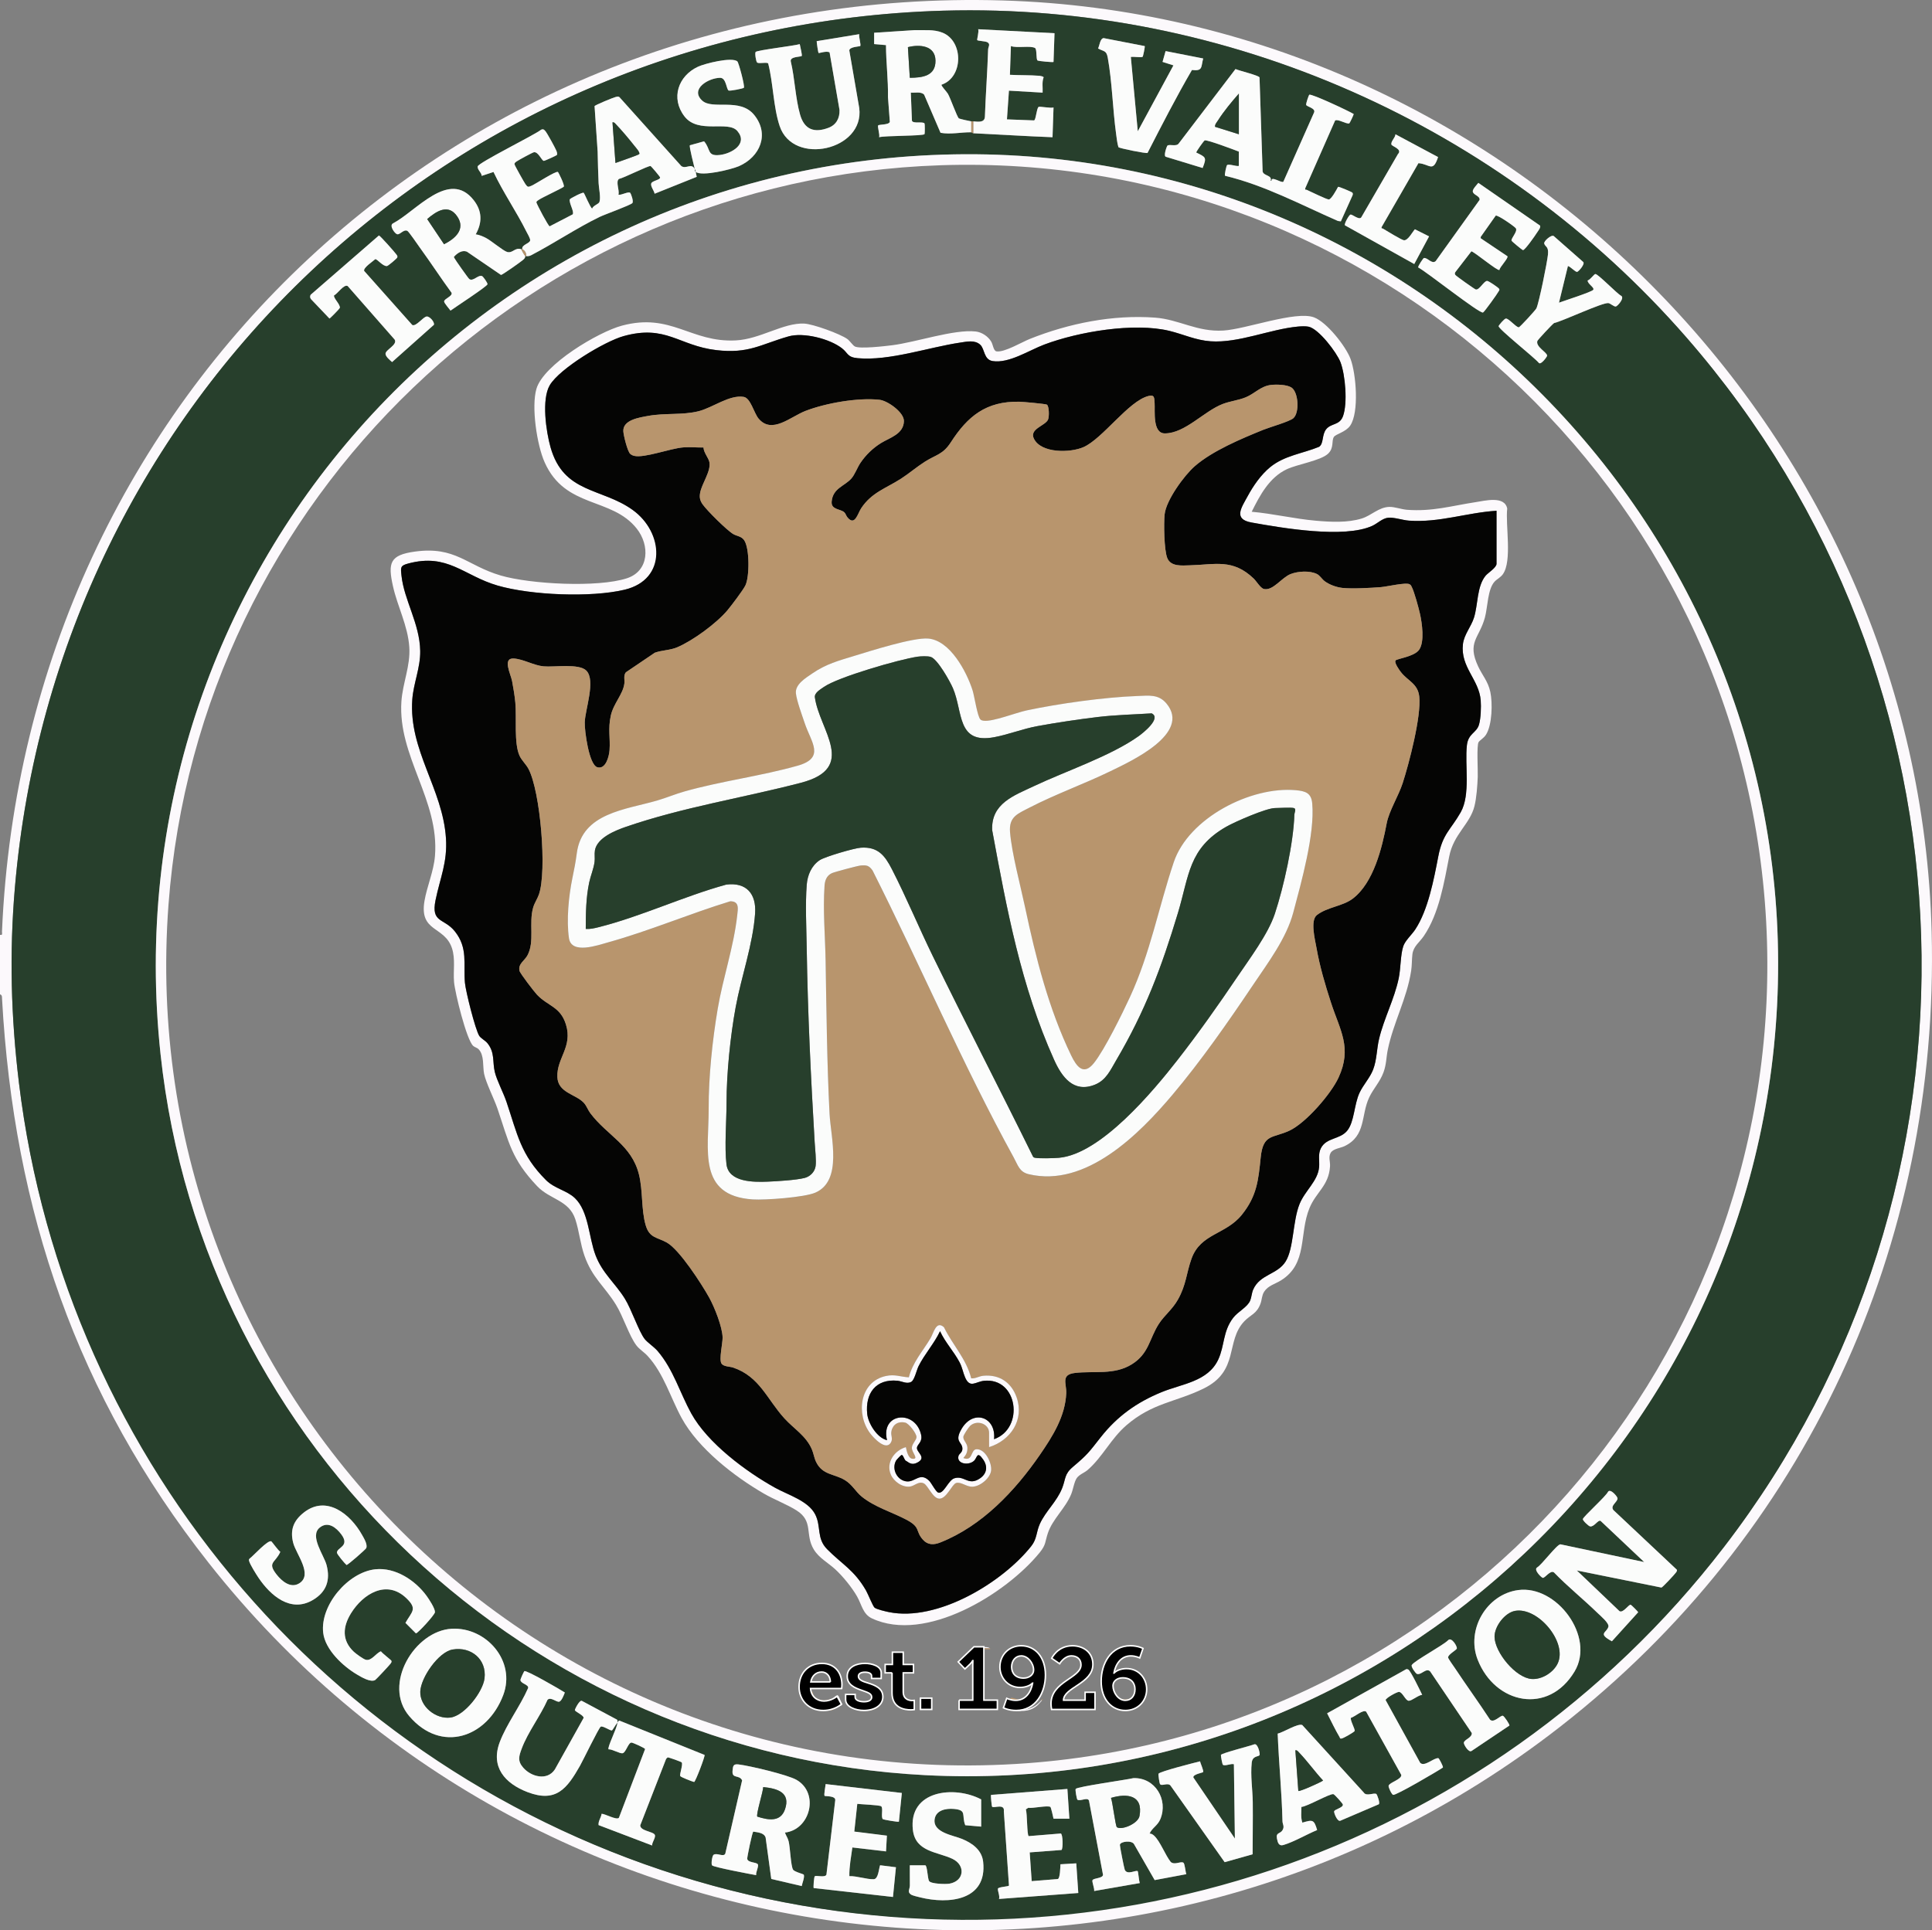 <?xml version="1.0" encoding="UTF-8"?> <svg xmlns="http://www.w3.org/2000/svg" id="uuid-c4b4a606-b885-418f-8f91-517ef7c02edc" data-name="Layer 2" viewBox="0 0 1241.79 1241"><rect x="0" y="0" width="1241.79" height="1241" fill="#808080" stroke="none"/><defs><style> .uuid-9a05be88-e2e6-406f-a9e1-6c92eafd80d8 { fill: #b8956d; } .uuid-f8478015-08ee-4bf4-b503-0d150f937e03 { stroke: #fff; stroke-miterlimit: 10; stroke-width: .96px; } .uuid-113f1df2-bd50-4267-8c39-33fd499b926b { fill: #273f2c; } .uuid-9f185389-a9ea-4d42-9c67-872a6420eaea { fill: #050504; } .uuid-223478df-d527-4914-8ed1-f62137c1120e { fill: #fcf9fc; } .uuid-be799dbc-3d43-44b1-b044-98bef81033e3 { fill: #fbfcfb; } </style></defs><g><path class="uuid-223478df-d527-4914-8ed1-f62137c1120e" d="M0,639.24v-38.22c1.93.36,1.22-.97,1.28-2.2C16.12,253.29,297.97-9.95,644.37.29c322.08,9.52,589.04,276.84,597.2,599.12,5.1,201.19-80.77,387.59-238.97,510.85-269.28,209.81-657.98,161.69-868.44-105.43C49.49,897.37,8.87,778.69,1.31,642.08c-.07-1.19.14-2.39-1.31-2.83ZM606.31,6.87C291.02,15.89,36.37,256.82,9.56,570.77c-3.62,42.44-2.49,83.1,2.62,125.41,29.68,245.44,208.51,451.2,446.33,516.2s497.8-20.47,649.51-217.75c178.28-231.82,167.83-557.61-24.13-777.74C964.95,80.5,788.52,1.66,606.31,6.87Z"></path><path class="uuid-113f1df2-bd50-4267-8c39-33fd499b926b" d="M606.31,6.87c182.21-5.21,358.64,73.62,477.59,210.02,191.96,220.13,202.41,545.93,24.13,777.74-151.71,197.27-407.76,283.82-649.51,217.75S41.86,941.61,12.18,696.18c-5.11-42.3-6.25-82.96-2.62-125.41C36.37,256.82,291.02,15.89,606.31,6.87ZM625.55,85.68c16.99.8,33.97,1.92,50.96,2.55l.64-19.12c-1.69.64-8.91-.84-9.58-.37-1.34.94-1.71,8.39-2.94,8.68l-17.42-.66,1.28-18.47,21.65,1.27c.18-3.27-.55-6.7.64-9.82-.05-.63-2.26-.96-2.86-1.01-5.98-.51-12.74-.27-18.8-.63l.64-18.48c3.85,1.49,12.48-.45,15.5,1.25,1.36.76.53,7.27,1.65,8.04.55.37,9.87,1.28,10.24.92l.63-18.47-49.05-2.56c.63,1.3-.87,6.63-.62,6.99.39.56,5.24.62,6.57,1.4,2.1,1.24.49,2.88.43,4.68-.46,14.41-1.56,28.75-2.07,43.15-.2,4.03-4.36,3.24-7.49,3.02-.42-.03-.86.04-1.27,0-.85-.08-7.66-1.63-7.97-1.9-1.27-1.1-5.43-13.1-7.07-15.87-.8-1.35-4.52-5.17-4.07-5.8,14.09-4.79,14.21-27.97.63-33.44-5.8-2.34-12.07-1.43-18.17-1.63l-25.78,1.67v7.28s7.62.67,7.62.67c.04,11.18,1.48,22.28,1.28,33.44l1.19,15.84c-.47,2.12-6.88,1.62-7.48,2.34s1.22,6.07.59,7.6c3.44-1.09,28.42-.73,29.21-2,.23-.37.23-6.46,0-6.83-.94-1.5-7.41.33-8.1-1.77l-.73-18.07c2.66.24,6.57-.85,8.57,1.31l10.53,24.51c6.56,1.2,13.28-.44,19.76-.33.32,0,.94.62,1.27.64ZM552.29,21.97l-27.37,4.49c.03,1.15.93,7.38,1.26,7.63.29.21,5.3-1.62,7.04-.37l6.38,36.98c.19,5.27-2.07,9.57-7.07,11.46-9.2,3.49-15.52,1.15-18.27-8.45-3.03-10.6-3.39-23.37-5.98-34.22-.7-3.25,6.46-2.84,7.05-3.51.38-.44-1.05-6.42-1.28-7.61-3.37,1.07-27.51,3.88-28.37,5.04-.62.84.28,6.29.96,6.78,1.38.99,6.35-.48,7.12.64,3.24,12.63,3.29,28.05,7.39,40.26,8.67,25.78,54.63,15.51,51.13-11.64l-6.38-36.97c-.06-2.41,6.7-2.56,7-2.88.69-.71-1.11-6.16-.61-7.63ZM735.76,29.62l-26.42-5.13c-2.32.33-2.59,4.85-3.55,6.67,3.79,2.08,5.35,1.1,6.23,5.95,2.81,15.51,3.17,32.99,5.34,48.81.4,2.89.67,5.87,1.51,8.68.58.76,17.9,4.24,18.71,3.72,9.18-17.91,18.48-36.02,28.54-53.32,7.16.82,5.74-1.92,7.24-7.42l-24.17-4.74-1.96,6.95,7,2.23-22.92,42.37-4.46-47.77c1.57-.35,6.63.51,7.56-.09.34-.22,1.64-6.64,1.36-6.92ZM447.19,110.52c3.88,3.07,22.91-1.55,27.82-3.71,13.52-5.94,19.78-20.54,9.75-32.9-9.23-11.37-26.74-3.04-33.44-9.24-8.06-7.46,4.24-14.62,11.58-14.63,3.89,0,3.92,7.21,5.41,8.16.7.45,9.45-1.25,9.83-1.77.75-1.03-3.35-16.19-4.19-16.93-3.51-3.06-20.92,1.36-25.28,3.38-12.75,5.91-17.63,20.34-8.74,31.92s28.06,2.39,34.04,9.46c7.07,8.36-3.95,14.54-11.23,15.37-8.47.97-5.74-3.67-10.19-8.77l-9.11,2.53c-.63.73,2.66,13.09,3.12,15.23-2.23-4.09-5.58.37-8.65-1.87l-39.78-44.32c-.89-.62-1.63-.22-2.53-.02-1.27.28-13.26,5.15-13.42,5.87l1.98,29.17c.11,6.83.32,13.58.62,20.4.13,3.06,1.5,9.15.53,12.01-.47,1.38-4.14,2.33-4.67,4.24-1.29-.68-4.92-9.76-5.47-10.15-.74-.52-8.8,3.72-8.91,4.2-.59,2.54,3.02,7.86,1.86,9.68l-14.81,7.69c-.9-.21-7.9-13.41-8.57-15.48.28-.8.98-1.13,1.61-1.57,2.3-1.6,15.57-7.69,16.06-8.46.63-1-3.37-9.14-3.79-9.43-1.24-.88-14.38,7.74-16.9,8.81-2.25.95-2.49,1.08-3.97-.99-.82-1.16-6.95-12.02-7.02-12.75-.1-1.05.92-1.53,1.61-2.02,1.19-.82,10-5.62,10.88-5.75,2.79-.41,4.89,5.29,6.3,5.56.45.09,8.19-3.42,8.44-3.81.45-.71-.09-2.15-.42-2.93-.82-1.94-5.68-10.8-6.85-12.25-.84-1.05-1.45-1.68-2.86-1.05-4.26,3.41-40.57,21.29-40.79,23.64-.2,2.22,2.52,3.83,2.59,6.04l7.59-2.51c6.17,13.12,14.76,25.47,21.18,38.39.64,1.28,2.67,4.54,2.36,5.72-.52,1.99-5.71,2.72-5.02,5.54-.14-.08-.43.07-.64,0-4.24-1.32-5.36,2.71-9.07,1.78-2.38-.6-10.23-7.21-13.44-8.9-2.2-1.16-4.3-2.08-6.79-2.45,4.28-7.62,4.17-14.97-1.29-21.95-15.74-20.14-37.09,7.22-51.92,14.93-2.6,1.35,1.18,6.59,2.7,6.96,1.81.45,4.09-3.29,6.54-2.19.95.43,6.94,9.27,8.18,10.97,6.91,9.49,13.32,19.38,20.26,28.85.74,2.26-4.46,3.62-4.79,5.52-.16.96,3.37,4.85,4.12,5.95,2.81-2.05,23.47-15.52,23.76-16.95.16-.81-2.84-5.04-3.53-5.27-2.65-.88-5.75,3.76-8.21,1.9-.66-.5-9.27-12.68-9.54-13.46-.1-.28-.35-.5-.25-.85,2.03-2.23,5.05-4.48,8.26-3.29l21.95,14.99c.85,0,12.66-8.36,14.01-9.55.83-.73,1.57-1.31,1.6-2.54.1.07.41-.03.64,0,1.03.12,2.06-.03,3-.5,14.75-7.64,29.25-17.48,44.12-24.69,3.46-1.67,19.71-7.48,21.05-8.9,1.04-1.11-1.02-6.37-1.36-6.61-1.4-.99-5.72,1.7-7.57,1.2.88-2.77-2.02-8.42.37-10.14,2.95-.56,18.9-8.61,20.26-8.28.46.11,6.06,6.81,6.14,7.28.28,1.69-5.1,2.1-5.69,3.93s1.84,4.61,2.18,6.59l27.06-10.85c-.31-1.01-.38-2.22-.64-3.17ZM796.27,97.46v9.24c-1.82.39-6.18-1.45-7.56-.55-.4.26-1.79,6.32-1.31,6.87,25.53,6.14,48.67,18.61,72.56,29.06l1.88.25,7.42-16.51c.29-.65.47-1.31,0-1.95-.29-.4-8.8-4.03-9.21-3.74-.83,1.6-4.43,8.29-6.01,8.13-1.71-.17-11.64-5.09-14.18-6.21-.65-.29-1.09.43-.91-.99l19.2-43.56c1.84-1.16,6.91,2.31,9.05,1.87.33-.07,2.99-5.68,2.91-6.04-3.01-1.89-27.22-13.24-28.54-12.4-.4.25-2.22,5.61-2.03,6.49.25,1.2,6.5,2.17,5.03,5.05l-19.69,44.39c-1.31.96-7.93-3.97-7.59-.6h-.62c1.28-3.75-4.54-3.04-5.11-6.04l-1.99-60.43c-.44-1.31-13.19-4.33-15.44-5.39l-36.36,47.69c-1.47,2.44-5.83.42-7.39,1.53-.32.23-2.95,7.09-.8,7.25l23.42,7.14c2.76-6.91,2.05-6.93-4.1-9.94-.12-.54,4.92-7.69,5.47-7.82,1.77-.43,18.98,6.08,21.92,7.22ZM924.31,100.97l-27.36-14.64c-.11,2.26-3.05,4.49-2.62,6.56.25,1.19,7.39,2.99,4.2,6.18l-23.61,40.76c-1.58,1.73-5.68-2.16-6.92-1.87-.87.21-4.2,5.98-3.52,6.9l44.54,24.89,9.53-17.78-9.11-4.57c-1.67,1.8-4.36,7.22-7.03,7.07-1.38-.08-11.5-6.28-13.57-7.52-.5-.3-1.11.23-.77-1.02l23.64-41.02c7.28.55,9.3,6.29,12.62-3.94ZM613.32,99.24C305.99,104.64,70.3,371.64,103.2,677.78c27.21,253.16,237.38,450.32,491.43,463.46,287.67,14.88,532.83-207.69,547.57-494.64,15.41-299.87-228.87-552.63-528.88-547.36ZM989.84,145.01l-39.64-27.45c-.98,1.22-3.62,3.9-3.58,5.39.06,2.42,4.86,2.94,4.37,5.57l-28.22,39.36c-2.52,2.14-5.15-2.4-7.6-2.01-.35.06-3.79,5.08-3.65,6.04,5.22,2.63,39.25,29.75,41.68,28.99.81-.25,9.49-12.41,10.04-13.61.28-.62.79-.75.31-1.63-.42-.76-6.72-5.11-7.71-5.08-2.15.05-5.01,6.13-7.33,5.49-.77-.21-12.64-8.63-13.07-9.31s-.45-1.25.02-1.9l10.29-13.33c2.7.95,16.79,12.84,18.01,12,.13-1.85,5.96-7.61,5.12-8.83l-17.16-11.53.02-.91,9.62-13.64c1.19-.7,12.46,7.18,13,8.2,1.12,2.09-3.13,6.25-2.82,7.87.09.47,6.86,6,7.32,6.09,1.21.22,7.97-9.52,9.03-11.22.67-1.07,2.65-3.37,1.95-4.57ZM223.48,183.9l30.21,34.45c1.96,3.33-5.82,6.51-5.89,9.04-.05,1.83,2.89,4.22,4.22,5.39l26.9-23.97c.48-1.86-2.8-5.51-4.66-5.32-2.32.24-6.77,6.62-9.26,5.47l-30.93-34.77c-.71-2.05,5.64-6.14,7.13-7.56,1.24-.22,4.84,4.71,7.53,4.43.73-.08,6.47-4.88,6.64-5.56.23-.88-.09-1.17-.53-1.81-.94-1.38-10.46-12.13-11.28-12.29l-43.88,38.12c-.55.97-.45,2.09.31,2.91l11.78,12.37c.46-.11,6.53-6.34,6.65-6.8.54-2.08-4.22-6.32-3.7-8.06,2.26-1.05,6.34-7.43,8.77-6.02ZM1007.77,171.04c1.56.26,4.76,3.95,5.95,3.75.88-.15,5.11-4.87,3.94-6.31l-19.01-16.73c-1.56-1.02-6.51,3.32-6.11,4.82.62,2.28,2.95,1.69,2.41,7.07-.51,5.08-5.66,30.68-7.43,34.62-.46,1.02-10.56,12.09-11.38,12.23-2.23-.57-6.28-5.68-8.2-5.69-1.02,0-4.6,4.27-4.71,4.88-.31,1.73,23.29,20.4,25.89,23.67,1.35,1.42,5.29-4.03,5.29-4.66,0-2.21-7.35-5.61-6.3-9.41.21-.76,9.64-10.85,10.77-11.58,5.6-1.24,31.57-13.55,35.02-12.81,1.26.27,3.51,2.38,4.67,2.17s5.94-5.62,3.32-6.95c-2.63-1.37-14.93-14.2-16.52-13.93-.88.15-3.29,3.78-4.91,4.13-.15,2.21,4.72,4.56,3.57,6.04s-18.91,7.08-22,8.26l5.74-23.56ZM1056.81,1004.25l-53.88-11.41c-2.36.14-11.83,13.06-14.96,14.88-2.44,1.48,2.76,6.53,3.63,6.68,1.43.25,4.92-5.27,7.23-3.46,8.88,9.18,18.91,17.22,28.05,26.11,1.82,1.77,7.54,6.5,6.9,8.78-1.12,4.04-7.17,4.22,2.26,9.35l16.9-18.68c-.06-.35-4.47-4.76-4.82-4.82-1.35-.24-4.85,5.55-7.22,4.12l-27.4-26.15,54.38,11c.72-.14,8.57-8.54,9.35-9.69.4-.59.82-1.02.53-1.81l-40.74-38.31c-2.34-2.94,2.85-5.19,2.62-7.64-.11-1.13-4.6-6.41-6.07-4.16-1.45,3.06-15.93,15.97-16.21,17.59-.16.91,3.75,4.63,4.76,4.72,2.68.24,4.97-4.42,6.65-3.57l28.03,26.47ZM174.44,990.97c-2.18-1.28-11.7,9.43-13.97,11.04-.61.54-.5.91-.33,1.61.55,2.19,4.51,8.48,5.97,10.66,7.76,11.53,20.71,22.82,35.02,14.34,8.73-5.18,11.31-12.76,8.77-22.45-1.68-6.39-11.15-18.7-4.37-24.11,5.29-4.22,10.57-.02,13.86,4.42,5.74,7.73-2.86,8.31-2.83,11.73,0,.97,4.96,6.9,6.16,7.92.82.13,12.27-9.99,12.65-10.8,1.09-2.34-1.51-6.48-2.75-8.69-7.39-13.17-22.77-25.71-37.36-14.21-6.66,5.25-8.94,11.23-6.8,19.51,1.84,7.16,12.88,20.39,3.89,25.99-5.58,3.47-11.27-1.45-14.61-5.72-6.21-7.95-.72-7.29,2.44-14.54-1.33-.76-5.33-6.45-5.74-6.69ZM241.29,1008.89c-17.51,1.84-35.63,23.1-33.55,40.84,1.27,10.87,12.68,21.47,21.64,26.77,2.82,1.67,8.82,5.31,11.77,3.59.62-.36,9.28-9.63,9.87-10.51.42-.62.83-1.01.57-1.86-.15-.48-5.98-4.87-6.74-6.09-3.31,1.2-6.03,6.45-9.79,5.42-1.6-.44-6.3-3.88-7.64-5.13-7.82-7.33-7.13-16.11-1.79-24.74,7.74-12.5,22.87-21.89,35.58-9.69,7.28,6.99,3.57,8.51-.6,15.86l6.71,6.73c1.08.19,12.25-11.99,12.27-13.63.04-2.46-3.85-8.33-5.4-10.47-7.28-10-20.08-18.42-32.89-17.08ZM975.76,1022.26c-20.24,2.76-33.55,25.43-25.98,44.76,11.21,28.61,45.5,35.72,62.32,7.5,13.3-22.31-11.56-55.64-36.34-52.26ZM290.36,1047.12c-23.82,1.29-44.72,35.8-27.29,56.21,20.6,24.11,50.09,13.73,60.38-13.55,8.33-22.07-11.08-43.85-33.09-42.66ZM970.18,1109.35c.34-.5-3.34-6.1-4.22-6.28-1.66-.32-5.76,4.89-8.24,2.51-7.37-11.25-15.3-22.14-22.71-33.35-.79-1.2-4.15-5.79-4.23-6.62-.18-1.84,5.3-4.76,5.59-5.72.41-1.35-3.35-7.57-5.49-5.46-3.25,3.38-22.09,13.43-23.48,16.07-.59,1.12,2.55,5.41,3.34,5.67,2.8.93,5.95-4.21,8.53-1.57l26.73,39.59c.26,3.04-5.07,4.21-5.11,6.31-.02,1.21,3.17,6.67,5.07,5.12l24.23-16.26ZM914.12,1089.61c-1.22-2.53-7.44-15.49-8.93-16.27-.47-.25-.91-.36-1.43-.19l-50.75,28.32c2.62,5.1,5.13,10.46,8.05,15.38.34.58,0,.92,1.13.86s8.37-4.26,8.53-4.9c.31-1.29-3.13-7.16-2.39-8.43,2.33-.61,7.99-5.67,9.79-3.93l22.54,40.59c.45,2.89-7.58,4.83-8.13,6.99-.25.99,1.95,5.6,2.89,5.87,1.77.52,28.5-15.17,32.02-17.57.25-.82-2.54-5.95-2.87-6-2.91-.47-9,5.88-11.76,2.94l-22.19-40.28c-.11-1.27,7.25-5.31,8.54-5.28,2.38.05,4.11,5.66,6.34,5.7,1.95.04,6.2-3.71,8.62-3.82ZM396.86,1107.45c.02-.68.31-1.55-.4-1.97l-22.36-11.95c-1.5-1.04-4.7,5.44-4.59,5.89.28,1.14,5.88,3.37,5.61,5.04l-18.5,33.13c-4.98,7.45-15.19,4.69-20.29-1.15-3.83-4.38-2.78-7.47-.93-12.43,3.88-10.38,12.02-20.94,16.54-31.23,2.1-2.1,5.66,1.68,7.53,1.21,1.47-.37,3.07-4.44,3.58-5.91-2.85-1.84-24.84-14.6-26.02-13.72-.26.19-2.68,5.23-2.51,5.87.6,2.37,5.56,2.81,4.9,5.07-5.04,11.55-13.81,23.04-18.21,34.71-6.02,15.98,3.37,26.58,17.89,32.13,18.47,7.06,25.44-2.46,33.67-16.89,1.9-3.32,12.13-24.47,13.36-25.19,1.29-.76,6.08,2.67,7.17,2.42.45-.1,2.5-3.87,3.57-5.05-.09,3.29-6.74,15.98-5.71,17.17,2.31-.21,7.31,2.94,9.09,2.49,2.13-.54,3.6-7.03,5.73-6.82.97.1,8.46,3.44,8.66,4.14l-16.82,44.17c-1.4,1.78-8.88-2.54-11.13-2.55-.33,2.55-2.26,4.61-1.96,7.27l34.44,13.12c-.26-2.02,2.69-5.34,1.63-7.01-1.26-2.01-9.38-2.39-9.27-5.98l16.62-42.69.99-.97c.46-.13,8.78,2.82,9.03,3.23.96,1.55-1.58,7.72-.9,8.82.41.67,7.44,3.44,8.89,3.78.9-.28,7.06-16.39,6.72-17.4l-54.55-21.99c-.78-.35-.83.49-1.47,1.2ZM884.73,1153.41c-1.75-1.13-6.47,1.79-8.22-1.03l-39.49-43.34c-2.79-1.28-12.43,4.83-15.79,5.53.73,18.75,2.63,37.49,3.08,56.27.05,2.18,1.45,3.33.03,5.78s-4.38,1.32-3.59,5.41c.54,2.83,1.33,5,4.21,4.13,6.87-2.07,14.86-6.82,21.63-9.61-2.02-6.89-2.91-6.69-9.5-4.76-1.11-3.23-.64-6.74-.6-10.1,3.74-.27,18.22-8.68,20.54-8.22.79.16,5.97,6.01,6.08,6.65.38,2.06-5.27,3.04-5.6,4.43-.21.87,2.02,6.81,4,6l24.59-10.52c1.29-.57-1.07-6.41-1.37-6.6ZM809.57,1128.39c.52-.82-1.09-7.85-3.4-6.97-2.6,1.03-21.2,5.71-21.42,6.82-.12.59.9,6.07,1.28,6.33,1.44,1.02,5.19-.96,7.06-.37l.63,47.78-26.69-39.28c-.32-2.06,5.97-3,6.29-3.44.55-.76-1.79-5.62-1.95-6.92-3.18.77-26.4,6.65-26.73,8.01-.19.8.58,6.03.97,6.61,1.14,1.67,5.37-1.43,6.98,1.31l34.57,48.91,17.97-5.08c0-11.12.22-22.28.09-33.41-.09-8.27-1.57-17.12-.66-25.47.49-4.56,4.3-3.73,5.02-4.85ZM504.52,1178.17c16.38-1.9,22.2-25.38,7.45-33.89-5.7-3.29-30.14-9.07-37.24-9.92-3.36-.4-3.61.82-3.89,4.09-.47,5.39,4.23,2.29,6.16,6.13l-10.83,47.15c-1.17,2.4-5.35-.8-7.55.74-.85.6-1.67,5.74-.95,6.76.84,1.19,24.94,5.7,28.37,6.32-.43-1.73,1.87-5.8,1.02-7.02-1.02-1.46-6.38-.91-6.78-3.49-.14-.89,3.16-16.97,3.89-17.49,2.82.51,6.88.65,7.93,3.81l3.63,26.62,19.59,4.58c.32-1.98,1.88-5.34,1.35-7.25-.16-.57-5.99-1.76-6.95-3.35-1.47-2.44-1.83-14.24-2.83-18.19-.58-2.28-1.67-3.53-2.37-5.59ZM738.94,1178.79c1.59-3.65,5.19-5.08,6.92-9.31,5.13-12.51-3.36-26.74-17.33-26.31-4.33,1.08-35.96,5.43-37.1,6.93-.44.58.74,6.72,1.1,6.95,1.9,1.2,6.44-1.82,7.43.54l9.02,47.71c-.06,2.34-5.75,2.03-6.72,3.42-.61.87,1.4,5.52,1.02,7.03l29.31-5.1c-.43-1.14-1.01-7.36-1.29-7.63-1.06-1.02-6.63,2.7-8.33-.9-.39-.84-3.2-15.18-3.14-16,.17-2.34,7.97-3.18,9.22-.27l13.14,22.88,20.35-3.81c-.6-1.43-.93-6.69-1.87-7.36-1.64-1.18-5.53,1.69-8.14-.46-3.53-4.41-6.79-13.33-10.74-16.96-.86-.79-1.63-1.27-2.82-1.33ZM579.66,1152.71l-48.99-5.72c-.08,1.33-1.26,7.02-.66,7.6.33.32,7.09-.18,6.84,2.72l-5.66,47.84c-.69,2.2-6.59.35-7.49,1.11-.54.46-1,7.29-.71,7.58l50.96,5.73,1.91-19.11-10.19-1.28c-.89,2.55-1.11,8.89-4.14,8.98-4.52.14-10.83-2.14-15.61-1.98-.12-6.18,1.11-12.34,1.93-18.44l21.63,2.53.56-10.12-20.95-2.62,1.92-17.82c2.39.3,14.13.73,15.32,1.54,1.56,1.06-.38,7.23,1.21,8.35.43.3,9.85,1.93,10.22,1.57l1.89-18.45ZM677.15,1169.24h10.19l-1.28-19.11-49.05,3.82c-.31.31.4,7.35.67,7.61,1.15,1.12,8.24-2.33,7.54,2.97l3.3,47.66c-.13.74-6.87.86-7.1,2.05-.28,1.43,1.36,4.67.69,6.61l50.96-3.83-1.3-19.07-10.17.6c-.1,1.85-.18,9-1.68,9.47l-16.8,1.37-1.28-18.48,20.43-1.55c1.11-.77.91-10.29-.46-10.6l-20.63,1.69c-1.18-.87-.88-14.7-1.83-17.17l1.55-1.04c2.75.5,12.45-1.72,14.25-.55.33.21,1.83,6.43,2,7.56ZM630.65,1174.34v-17.52c-17.27-9.1-46.87-5.86-43.89,19.68,1.66,14.17,15.79,13.96,25.41,18.54,8.6,4.09,7.64,14.25-1.88,15.96-2.4.43-11.76.2-13.08-1.64-1.07-1.48-1.15-10.18-2.56-10.18h-9.87c-.09,4.35.1,8.73.03,13.08-.04,2.26-1.76,4.04.64,5.68,1.13.77,4.31,1.45,5.81,1.83,18.49,4.67,43.39,2.11,40.66-22.82-.83-7.58-6.91-11.91-13.39-14.64-5.74-2.41-19-4.08-17.8-12.7.83-5.92,7.35-7.08,12.32-6.66,8.7.74,4.84,3.97,7.36,10.47l10.24.91Z"></path><path class="uuid-113f1df2-bd50-4267-8c39-33fd499b926b" d="M447.19,110.52c-.95-.75-.47-1.11-.64-1.91.58,1.06.39,1.02.64,1.91Z"></path><path class="uuid-223478df-d527-4914-8ed1-f62137c1120e" d="M613.32,99.24c300.01-5.27,544.29,247.48,528.88,547.36-14.74,286.95-259.9,509.53-547.57,494.64-254.05-13.14-464.22-210.3-491.43-463.46C70.3,371.64,305.99,104.64,613.32,99.24ZM604.4,106.25c-261.67,8.74-476.6,214.2-496.1,475.35-23.46,314.16,237.89,575.18,551.96,551.96,278.36-20.58,490.08-262.23,474.93-541.17-15.13-278.56-251.57-495.47-530.79-486.15Z"></path><path class="uuid-be799dbc-3d43-44b1-b044-98bef81033e3" d="M335.71,160.21c-.69-2.82,4.51-3.55,5.02-5.54.31-1.18-1.73-4.44-2.36-5.72-6.42-12.92-15.01-25.27-21.18-38.39l-7.59,2.51c-.07-2.22-2.79-3.83-2.59-6.04.22-2.35,36.53-20.23,40.79-23.64,1.41-.63,2.01,0,2.86,1.05,1.17,1.45,6.03,10.31,6.85,12.25.33.78.87,2.22.42,2.93-.25.39-7.98,3.9-8.44,3.81-1.4-.27-3.5-5.96-6.3-5.56-.88.13-9.69,4.92-10.88,5.75-.7.48-1.72.97-1.61,2.02.07.72,6.2,11.59,7.02,12.75,1.48,2.07,1.72,1.95,3.97.99,2.52-1.07,15.66-9.68,16.9-8.81.42.3,4.42,8.44,3.79,9.43-.48.77-13.76,6.86-16.06,8.46-.63.44-1.33.78-1.61,1.57.67,2.06,7.67,15.26,8.57,15.48l14.81-7.69c1.16-1.82-2.45-7.14-1.86-9.68.11-.48,8.18-4.72,8.91-4.2.55.39,4.17,9.47,5.47,10.15.53-1.91,4.2-2.86,4.67-4.24.98-2.86-.39-8.94-.53-12.01-.29-6.82-.51-13.58-.62-20.4l-1.98-29.17c.16-.71,12.15-5.59,13.42-5.87.89-.2,1.64-.6,2.53.02l39.78,44.32c3.07,2.24,6.42-2.22,8.65,1.87.17.8-.31,1.16.64,1.91.26.95.33,2.17.64,3.17l-27.06,10.85c-.33-1.98-2.76-4.78-2.18-6.59s5.97-2.24,5.69-3.93c-.08-.47-5.67-7.17-6.14-7.28-1.37-.32-17.31,7.72-20.26,8.28-2.4,1.72.51,7.37-.37,10.14,1.85.5,6.17-2.19,7.57-1.2.34.24,2.4,5.5,1.36,6.61-1.33,1.42-17.59,7.23-21.05,8.9-14.87,7.21-29.38,17.05-44.12,24.69-.93.47-1.97.61-3,.5.05-2.01-.81-3.49-2.55-4.46ZM410.87,99.04c.71-1.02-2.36-4.33-3.2-5.39-3.25-4.14-8.14-9.97-11.76-13.72-.66-.69-1.12-1.49-2.24-1.26l1.91,26.11c1.96-.8,14.82-5.07,15.28-5.74Z"></path><path class="uuid-be799dbc-3d43-44b1-b044-98bef81033e3" d="M446.55,108.61c-.46-2.14-3.75-14.5-3.12-15.23l9.11-2.53c4.45,5.1,1.72,9.74,10.19,8.77,7.28-.83,18.3-7.01,11.23-15.37-5.98-7.07-25.06,2.23-34.04-9.46s-4.01-26.01,8.74-31.92c4.37-2.02,21.77-6.44,25.28-3.38.84.73,4.94,15.9,4.19,16.93-.38.52-9.13,2.22-9.83,1.77-1.48-.94-1.52-8.16-5.41-8.16-7.34.02-19.63,7.18-11.58,14.63,6.7,6.2,24.21-2.13,33.44,9.24,10.03,12.37,3.78,26.96-9.75,32.9-4.91,2.16-23.94,6.79-27.82,3.71-.25-.89-.06-.85-.64-1.91Z"></path><path class="uuid-be799dbc-3d43-44b1-b044-98bef81033e3" d="M796.27,97.46c-2.94-1.15-20.15-7.65-21.92-7.22-.55.13-5.58,7.28-5.47,7.82,6.15,3.01,6.86,3.03,4.1,9.94l-23.42-7.14c-2.15-.16.48-7.02.8-7.25,1.56-1.11,5.92.92,7.39-1.53l36.36-47.69c2.26,1.06,15,4.08,15.44,5.39l1.99,60.43c.57,3,6.39,2.3,5.11,6.04h.62c-.34-3.38,6.28,1.55,7.59.59l19.69-44.39c1.47-2.88-4.78-3.85-5.03-5.05-.18-.88,1.64-6.23,2.03-6.49,1.31-.84,25.52,10.51,28.54,12.4.08.36-2.58,5.97-2.91,6.04-2.14.44-7.22-3.03-9.05-1.87l-19.2,43.56c-.18,1.42.25.7.91.99,2.54,1.13,12.48,6.04,14.18,6.21,1.58.16,5.18-6.53,6.01-8.13.41-.29,8.92,3.34,9.21,3.74.46.64.29,1.31,0,1.95l-7.42,16.51-1.88-.25c-23.88-10.45-47.03-22.92-72.56-29.06-.48-.55.91-6.61,1.31-6.87,1.38-.89,5.74.94,7.56.55v-9.24ZM796.27,86.31v-26.12c-4.42,5.01-9.66,11.32-13.26,17-.78,1.23-2.24,2.76-2.04,4.33l15.3,4.79Z"></path><path class="uuid-be799dbc-3d43-44b1-b044-98bef81033e3" d="M1056.81,1004.25l-28.03-26.47c-1.68-.85-3.97,3.81-6.65,3.57-1.02-.09-4.92-3.81-4.76-4.72.28-1.62,14.76-14.53,16.21-17.59,1.47-2.25,5.97,3.03,6.07,4.16.23,2.45-4.96,4.71-2.62,7.64l40.74,38.31c.29.79-.13,1.22-.53,1.81-.78,1.16-8.63,9.55-9.35,9.69l-54.38-11,27.4,26.15c2.37,1.43,5.88-4.36,7.22-4.12.35.06,4.76,4.47,4.82,4.82l-16.9,18.68c-9.42-5.13-3.38-5.32-2.26-9.35.63-2.28-5.08-7.01-6.9-8.78-9.14-8.89-19.17-16.93-28.05-26.11-2.31-1.81-5.79,3.71-7.23,3.46-.86-.15-6.06-5.2-3.63-6.68,3.12-1.82,12.59-14.74,14.96-14.88l53.88,11.41Z"></path><path class="uuid-be799dbc-3d43-44b1-b044-98bef81033e3" d="M504.52,1178.17c.7,2.06,1.79,3.31,2.37,5.59,1,3.96,1.36,15.75,2.83,18.19.96,1.59,6.79,2.78,6.95,3.35.53,1.91-1.03,5.26-1.35,7.25l-19.59-4.58-3.63-26.62c-1.05-3.16-5.11-3.3-7.93-3.81-.73.52-4.02,16.61-3.89,17.49.4,2.58,5.76,2.04,6.78,3.49.85,1.22-1.45,5.29-1.02,7.02-3.43-.62-27.53-5.13-28.37-6.32-.72-1.02.1-6.16.95-6.76,2.2-1.54,6.38,1.66,7.55-.74l10.83-47.15c-1.93-3.84-6.64-.74-6.16-6.13.29-3.27.53-4.49,3.89-4.09,7.1.85,31.54,6.64,37.24,9.92,14.75,8.51,8.93,31.99-7.45,33.89ZM486.75,1167.9c6.93,2.22,14.89,3.73,17.8-4.67,3.79-10.97-5.1-13.44-14-14.32-.03,2.84-4.72,17.67-3.8,18.99Z"></path><path class="uuid-be799dbc-3d43-44b1-b044-98bef81033e3" d="M337.62,164.67c-.03,1.23-.76,1.81-1.6,2.54-1.35,1.19-13.16,9.55-14.01,9.55l-21.95-14.99c-3.21-1.19-6.23,1.07-8.26,3.29-.11.34.15.57.25.85.27.78,8.89,12.96,9.54,13.46,2.45,1.86,5.56-2.77,8.21-1.9.69.23,3.69,4.45,3.53,5.27-.28,1.43-20.95,14.9-23.76,16.95-.74-1.09-4.28-4.99-4.12-5.95.32-1.9,5.52-3.26,4.79-5.52-6.94-9.47-13.35-19.36-20.26-28.85-1.24-1.7-7.24-10.55-8.18-10.97-2.45-1.1-4.72,2.64-6.54,2.19-1.52-.38-5.29-5.61-2.7-6.96,14.83-7.72,36.17-35.08,51.92-14.93,5.46,6.99,5.57,14.33,1.29,21.95,2.49.37,4.59,1.29,6.79,2.45,3.2,1.68,11.05,8.3,13.44,8.9,3.71.93,4.83-3.11,9.07-1.78.15.75,2.33,4.32,2.55,4.46ZM285.4,157.02c7.06-3.54,14.07-9.57,8.55-17.79-5.72-8.51-13.36-3.55-19.37,1.6l10.83,16.19Z"></path><path class="uuid-be799dbc-3d43-44b1-b044-98bef81033e3" d="M738.94,1178.79c1.19.06,1.96.55,2.82,1.33,3.95,3.63,7.21,12.55,10.74,16.96,2.61,2.15,6.5-.71,8.14.46.94.68,1.27,5.93,1.87,7.36l-20.35,3.81-13.14-22.88c-1.25-2.91-9.05-2.07-9.22.27-.06.82,2.75,15.16,3.14,16,1.7,3.61,7.27-.11,8.33.9.28.27.86,6.48,1.29,7.63l-29.31,5.1c.38-1.52-1.62-6.16-1.02-7.03.97-1.39,6.66-1.08,6.72-3.42l-9.02-47.71c-.98-2.36-5.52.66-7.43-.54-.37-.23-1.55-6.38-1.1-6.95,1.15-1.5,32.77-5.85,37.1-6.93,13.98-.44,22.46,13.8,17.33,26.31-1.73,4.23-5.33,5.67-6.92,9.31ZM714.09,1155.87c.99,2.36,2.9,18.2,3.78,18.83,2.98,2.14,13.64-2.25,14.55-7.2,2.48-13.48-8.01-14.73-18.33-11.63Z"></path><path class="uuid-be799dbc-3d43-44b1-b044-98bef81033e3" d="M624.28,85.04c-6.48-.11-13.2,1.53-19.76.33l-10.53-24.51c-2.01-2.16-5.91-1.06-8.57-1.31l.73,18.07c.69,2.1,7.17.27,8.1,1.77.23.36.23,6.46,0,6.83-.79,1.27-25.77.91-29.21,2,.63-1.53-1.22-6.86-.59-7.6s7.01-.22,7.48-2.34l-1.19-15.84c.2-11.16-1.24-22.26-1.28-33.44l-7.61-.67v-7.28s25.78-1.67,25.78-1.67c6.1.2,12.37-.71,18.17,1.63,13.58,5.47,13.46,28.66-.63,33.44-.45.62,3.27,4.44,4.07,5.8,1.64,2.77,5.8,14.77,7.07,15.87.31.27,7.12,1.82,7.97,1.9v7.01ZM584.78,50.01c8.02-.04,16.67-1.12,16.5-11.09-.17-9.76-10.25-10.5-17.72-8.61l1.22,19.69Z"></path><path class="uuid-be799dbc-3d43-44b1-b044-98bef81033e3" d="M975.76,1022.26c24.78-3.38,49.63,29.96,36.34,52.26-16.82,28.21-51.11,21.11-62.32-7.5-7.57-19.33,5.74-42,25.98-44.76ZM973.84,1035.62c-6.59,1.14-13.35,10-13.23,16.7.18,10.04,13.63,26.41,23.92,27.1,6.5.44,13.92-4.15,16.69-10.05,6.35-13.51-12.61-36.3-27.39-33.76Z"></path><path class="uuid-be799dbc-3d43-44b1-b044-98bef81033e3" d="M290.36,1047.12c22.02-1.19,41.42,20.59,33.09,42.66-10.29,27.28-39.78,37.66-60.38,13.55-17.44-20.4,3.47-54.92,27.29-56.21ZM290.95,1060.47c-9.14,1.55-20.49,18.12-20.81,27.02-.35,9.64,10.01,17.89,19.33,16.73,9.11-1.14,20.91-16.57,21.96-25.18,1.49-12.28-8.65-20.58-20.48-18.57Z"></path><path class="uuid-be799dbc-3d43-44b1-b044-98bef81033e3" d="M552.29,21.97c-.5,1.47,1.3,6.91.61,7.63-.31.32-7.07.46-7,2.88l6.38,36.97c3.5,27.15-42.46,37.42-51.13,11.64-4.11-12.21-4.15-27.63-7.39-40.26-.77-1.13-5.75.35-7.12-.64-.68-.49-1.58-5.94-.96-6.78.86-1.16,25-3.97,28.37-5.04.23,1.19,1.67,7.18,1.28,7.61-.59.67-7.75.27-7.05,3.51,2.59,10.86,2.95,23.63,5.98,34.22,2.75,9.6,9.08,11.94,18.27,8.45,5-1.9,7.26-6.19,7.07-11.46l-6.38-36.98c-1.74-1.25-6.75.57-7.04.37-.34-.24-1.23-6.48-1.26-7.63l27.37-4.49Z"></path><path class="uuid-be799dbc-3d43-44b1-b044-98bef81033e3" d="M396.86,1107.45c-1.07,1.18-3.12,4.94-3.57,5.05-1.08.25-5.88-3.18-7.17-2.42s-11.46,21.86-13.36,25.19c-8.23,14.43-15.2,23.94-33.67,16.89-14.52-5.55-23.91-16.15-17.89-32.13,4.4-11.67,13.17-23.16,18.21-34.71.66-2.26-4.3-2.7-4.9-5.07-.16-.64,2.25-5.68,2.51-5.87,1.17-.88,23.17,11.87,26.02,13.72-.51,1.47-2.11,5.54-3.58,5.91-1.87.47-5.43-3.3-7.53-1.21-4.52,10.29-12.67,20.85-16.54,31.23-1.85,4.96-2.91,8.05.93,12.43,5.1,5.83,15.31,8.59,20.29,1.15l18.5-33.13c.27-1.67-5.33-3.9-5.61-5.04-.11-.45,3.09-6.94,4.59-5.89l22.36,11.95c.7.42.41,1.28.4,1.97.64-.7.69-1.54,1.47-1.2l54.55,21.99c.34,1-5.82,17.12-6.72,17.4-1.45-.34-8.48-3.11-8.89-3.78-.68-1.11,1.86-7.27.9-8.82-.25-.41-8.57-3.37-9.03-3.23l-.99.97-16.62,42.69c-.11,3.58,8.01,3.97,9.27,5.98,1.05,1.67-1.89,4.99-1.63,7.01l-34.44-13.12c-.29-2.66,1.63-4.72,1.96-7.27,2.26,0,9.74,4.33,11.13,2.55l16.82-44.17c-.2-.69-7.68-4.04-8.66-4.14-2.13-.21-3.6,6.28-5.73,6.82-1.79.45-6.78-2.7-9.09-2.49-1.03-1.2,5.62-13.88,5.71-17.17Z"></path><path class="uuid-be799dbc-3d43-44b1-b044-98bef81033e3" d="M884.73,1153.41c.3.19,2.66,6.03,1.37,6.6l-24.59,10.52c-1.98.81-4.21-5.13-4-6,.33-1.39,5.98-2.38,5.6-4.43-.12-.64-5.3-6.5-6.08-6.65-2.32-.46-16.8,7.96-20.54,8.22-.04,3.36-.51,6.87.6,10.1,6.6-1.93,7.48-2.13,9.5,4.76-6.77,2.8-14.75,7.54-21.63,9.61-2.88.87-3.67-1.3-4.21-4.13-.79-4.09,2.16-2.95,3.59-5.41s.03-3.6-.03-5.78c-.45-18.78-2.35-37.51-3.08-56.27,3.36-.7,13.01-6.81,15.79-5.53l39.49,43.34c1.74,2.82,6.47-.1,8.22,1.03ZM834.5,1151.4c.6.62,14.21-5.45,15.91-6.68-5.4-5.8-10.09-12.48-15.59-18.17-.66-.69-1.12-1.49-2.24-1.26l1.91,26.11Z"></path><path class="uuid-be799dbc-3d43-44b1-b044-98bef81033e3" d="M579.66,1152.71l-1.89,18.45c-.37.36-9.79-1.27-10.22-1.57-1.59-1.12.35-7.29-1.21-8.35-1.19-.81-12.93-1.24-15.32-1.54l-1.92,17.82,20.95,2.62-.56,10.12-21.63-2.53c-.82,6.11-2.05,12.26-1.93,18.44,4.78-.16,11.09,2.11,15.61,1.98,3.03-.09,3.25-6.43,4.14-8.98l10.19,1.28-1.91,19.11-50.96-5.73c-.29-.29.17-7.12.71-7.58.9-.76,6.8,1.09,7.49-1.11l5.66-47.84c.25-2.91-6.51-2.4-6.84-2.72-.6-.58.58-6.27.66-7.6l48.99,5.72Z"></path><path class="uuid-be799dbc-3d43-44b1-b044-98bef81033e3" d="M677.15,1169.24c-.16-1.13-1.67-7.35-2-7.56-1.8-1.17-11.5,1.06-14.25.55l-1.55,1.04c.96,2.48.65,16.3,1.83,17.17l20.63-1.69c1.37.3,1.57,9.82.46,10.6l-20.43,1.55,1.28,18.48,16.8-1.37c1.5-.47,1.58-7.62,1.68-9.47l10.17-.6,1.3,19.07-50.96,3.83c.68-1.93-.96-5.18-.69-6.61.23-1.19,6.97-1.3,7.1-2.05l-3.3-47.66c.71-5.3-6.39-1.85-7.54-2.97-.27-.27-.99-7.3-.67-7.61l49.05-3.82,1.28,19.11h-10.19Z"></path><path class="uuid-be799dbc-3d43-44b1-b044-98bef81033e3" d="M989.84,145.01c.7,1.2-1.28,3.5-1.95,4.57-1.06,1.7-7.82,11.44-9.03,11.22-.47-.08-7.23-5.62-7.32-6.09-.31-1.62,3.94-5.78,2.82-7.87-.55-1.02-11.81-8.9-13-8.2l-9.62,13.64-.02.91,17.16,11.53c.84,1.23-4.99,6.98-5.12,8.83-1.22.84-15.31-11.04-18.01-12l-10.29,13.33c-.47.66-.46,1.22-.02,1.9s12.29,9.09,13.07,9.31c2.32.64,5.18-5.43,7.33-5.49,1-.02,7.3,4.32,7.71,5.08.48.88-.03,1.01-.31,1.63-.55,1.2-9.23,13.36-10.04,13.61-2.42.75-36.46-26.36-41.68-28.99-.14-.96,3.29-5.98,3.65-6.04,2.45-.39,5.08,4.15,7.6,2.01l28.22-39.36c.49-2.64-4.3-3.15-4.37-5.57-.04-1.49,2.61-4.17,3.58-5.39l39.64,27.45Z"></path><path class="uuid-be799dbc-3d43-44b1-b044-98bef81033e3" d="M625.55,78.03c3.13.22,7.29,1.01,7.49-3.02.51-14.4,1.61-28.75,2.07-43.15.06-1.8,1.67-3.44-.43-4.68-1.33-.78-6.17-.84-6.57-1.4-.25-.35,1.25-5.68.62-6.99l49.05,2.56-.63,18.47c-.36.36-9.69-.54-10.24-.92-1.13-.76-.29-7.27-1.65-8.04-3.02-1.69-11.64.25-15.5-1.25l-.64,18.48c6.06.35,12.82.12,18.8.63.6.05,2.81.38,2.86,1.01-1.18,3.12-.46,6.56-.64,9.82l-21.65-1.27-1.28,18.47,17.42.66c1.24-.29,1.6-7.74,2.94-8.68.67-.47,7.89,1.01,9.58.37l-.64,19.12c-17-.63-33.98-1.75-50.96-2.55v-7.64Z"></path><path class="uuid-be799dbc-3d43-44b1-b044-98bef81033e3" d="M174.44,990.97c.41.24,4.41,5.93,5.74,6.69-3.16,7.26-8.64,6.59-2.44,14.54,3.33,4.27,9.03,9.19,14.61,5.72,8.99-5.59-2.05-18.83-3.89-25.99-2.13-8.28.14-14.26,6.8-19.51,14.59-11.5,29.97,1.03,37.36,14.21,1.24,2.21,3.84,6.35,2.75,8.69-.37.81-11.82,10.93-12.65,10.8-1.21-1.02-6.16-6.95-6.16-7.92-.02-3.42,8.57-4,2.83-11.73-3.29-4.44-8.57-8.64-13.86-4.42-6.78,5.4,2.69,17.72,4.37,24.11,2.54,9.69-.04,17.28-8.77,22.45-14.31,8.48-27.26-2.82-35.02-14.34-1.46-2.17-5.42-8.46-5.97-10.66-.17-.69-.28-1.07.33-1.61,2.27-1.62,11.79-12.32,13.97-11.04Z"></path><path class="uuid-be799dbc-3d43-44b1-b044-98bef81033e3" d="M735.76,29.62c.28.28-1.02,6.7-1.36,6.92-.92.59-5.99-.26-7.56.09l4.46,47.77,22.92-42.37-7-2.23,1.96-6.95,24.17,4.74c-1.5,5.5-.07,8.24-7.24,7.42-10.06,17.3-19.36,35.41-28.54,53.32-.81.51-18.13-2.96-18.71-3.72-.84-2.81-1.11-5.79-1.51-8.68-2.17-15.81-2.53-33.3-5.34-48.81-.88-4.84-2.44-3.86-6.23-5.95.96-1.83,1.23-6.34,3.55-6.67l26.42,5.13Z"></path><path class="uuid-be799dbc-3d43-44b1-b044-98bef81033e3" d="M809.57,1128.39c-.72,1.12-4.53.29-5.02,4.85-.9,8.35.57,17.2.66,25.47.13,11.13-.09,22.28-.09,33.41l-17.97,5.08-34.57-48.91c-1.6-2.74-5.84.36-6.98-1.31-.39-.58-1.16-5.81-.97-6.61.33-1.36,23.55-7.24,26.73-8.01.16,1.3,2.5,6.16,1.95,6.92-.32.44-6.6,1.38-6.29,3.44l26.69,39.28-.63-47.78c-1.87-.59-5.62,1.39-7.06.37-.38-.27-1.4-5.74-1.28-6.33.22-1.1,18.82-5.79,21.42-6.82,2.31-.88,3.92,6.15,3.4,6.97Z"></path><path class="uuid-be799dbc-3d43-44b1-b044-98bef81033e3" d="M630.65,1174.34l-10.24-.91c-2.51-6.5,1.34-9.74-7.36-10.47-4.97-.42-11.49.74-12.32,6.66-1.2,8.62,12.05,10.28,17.8,12.7,6.48,2.72,12.56,7.05,13.39,14.64,2.73,24.94-22.17,27.49-40.66,22.82-1.5-.38-4.68-1.06-5.81-1.83-2.4-1.63-.68-3.41-.64-5.68.07-4.36-.12-8.73-.03-13.08h9.87c1.41,0,1.49,8.7,2.56,10.18,1.32,1.84,10.69,2.06,13.08,1.64,9.52-1.7,10.47-11.86,1.88-15.96-9.62-4.58-23.75-4.38-25.41-18.54-2.99-25.54,26.62-28.78,43.89-19.68v17.52Z"></path><path class="uuid-be799dbc-3d43-44b1-b044-98bef81033e3" d="M241.29,1008.89c12.81-1.35,25.62,7.08,32.89,17.08,1.56,2.14,5.44,8.01,5.4,10.47-.02,1.65-11.19,13.82-12.27,13.63l-6.71-6.73c4.16-7.35,7.88-8.87.6-15.86-12.72-12.2-27.85-2.81-35.58,9.69-5.34,8.63-6.03,17.4,1.79,24.74,1.34,1.26,6.04,4.69,7.64,5.13,3.76,1.03,6.48-4.22,9.79-5.42.76,1.22,6.59,5.61,6.74,6.09.26.85-.15,1.24-.57,1.86-.59.88-9.25,10.15-9.87,10.51-2.95,1.72-8.95-1.92-11.77-3.59-8.96-5.3-20.37-15.9-21.64-26.77-2.08-17.74,16.04-39,33.55-40.84Z"></path><path class="uuid-be799dbc-3d43-44b1-b044-98bef81033e3" d="M1007.77,171.04l-5.74,23.56c3.08-1.17,20.88-6.83,22-8.26s-3.72-3.82-3.57-6.04c1.62-.35,4.03-3.98,4.91-4.13,1.59-.27,13.88,12.56,16.52,13.93,2.62,1.33-2.2,6.74-3.32,6.95s-3.41-1.9-4.67-2.17c-3.45-.74-29.42,11.57-35.02,12.81-1.13.73-10.56,10.82-10.77,11.58-1.05,3.81,6.3,7.2,6.3,9.41,0,.63-3.95,6.07-5.29,4.66-2.6-3.28-26.2-21.95-25.89-23.67.11-.61,3.69-4.88,4.71-4.88,1.92.01,5.98,5.12,8.2,5.69.82-.14,10.92-11.21,11.38-12.23,1.77-3.94,6.92-29.53,7.43-34.62.54-5.37-1.79-4.79-2.41-7.07-.41-1.5,4.54-5.84,6.11-4.82l19.01,16.73c1.17,1.43-3.07,6.16-3.94,6.31-1.2.2-4.4-3.49-5.95-3.75Z"></path><path class="uuid-be799dbc-3d43-44b1-b044-98bef81033e3" d="M223.48,183.9c-2.43-1.41-6.51,4.97-8.77,6.02-.52,1.74,4.25,5.98,3.7,8.06-.12.46-6.18,6.69-6.65,6.8l-11.78-12.37c-.75-.82-.86-1.94-.31-2.91l43.88-38.12c.82.16,10.34,10.91,11.28,12.29.44.64.75.93.53,1.81-.17.68-5.92,5.49-6.64,5.56-2.69.28-6.29-4.64-7.53-4.43-1.49,1.42-7.84,5.51-7.13,7.56l30.93,34.77c2.48,1.15,6.93-5.23,9.26-5.47,1.86-.19,5.14,3.45,4.66,5.32l-26.9,23.97c-1.33-1.16-4.27-3.56-4.22-5.39.07-2.53,7.85-5.72,5.89-9.04l-30.21-34.45Z"></path><path class="uuid-be799dbc-3d43-44b1-b044-98bef81033e3" d="M914.12,1089.61c-2.41.11-6.66,3.85-8.62,3.82-2.22-.04-3.96-5.65-6.34-5.7-1.29-.03-8.65,4.01-8.54,5.28l22.19,40.28c2.76,2.94,8.85-3.42,11.76-2.94.33.05,3.12,5.18,2.87,6-3.52,2.4-30.25,18.09-32.02,17.57-.94-.28-3.14-4.89-2.89-5.87.55-2.16,8.58-4.1,8.13-6.99l-22.54-40.59c-1.8-1.74-7.46,3.31-9.79,3.93-.75,1.27,2.69,7.15,2.39,8.43-.15.64-7.37,4.84-8.53,4.9s-.79-.28-1.13-.86c-2.92-4.92-5.43-10.29-8.05-15.38l50.75-28.32c.52-.17.96-.06,1.43.19,1.49.78,7.7,13.75,8.93,16.27Z"></path><path class="uuid-be799dbc-3d43-44b1-b044-98bef81033e3" d="M924.31,100.97c-3.31,10.23-5.33,4.49-12.62,3.94l-23.64,41.02c-.34,1.25.27.73.77,1.02,2.07,1.24,12.2,7.44,13.57,7.52,2.67.15,5.36-5.27,7.03-7.07l9.11,4.57-9.53,17.78-44.54-24.89c-.67-.93,2.66-6.7,3.52-6.9,1.24-.29,5.34,3.6,6.92,1.87l23.61-40.76c3.18-3.19-3.95-4.99-4.2-6.18-.43-2.07,2.51-4.3,2.62-6.56l27.36,14.64Z"></path><path class="uuid-be799dbc-3d43-44b1-b044-98bef81033e3" d="M970.18,1109.35l-24.23,16.26c-1.89,1.55-5.09-3.91-5.07-5.12.04-2.1,5.37-3.27,5.11-6.31l-26.73-39.59c-2.58-2.64-5.73,2.5-8.53,1.57-.79-.26-3.93-4.55-3.34-5.67,1.4-2.64,20.23-12.69,23.48-16.07,2.15-2.11,5.9,4.12,5.49,5.46-.29.96-5.77,3.89-5.59,5.72.08.83,3.44,5.43,4.23,6.62,7.42,11.21,15.35,22.1,22.71,33.35,2.48,2.38,6.58-2.84,8.24-2.51.88.17,4.56,5.78,4.22,6.28Z"></path><path class="uuid-9a05be88-e2e6-406f-a9e1-6c92eafd80d8" d="M625.55,78.03v7.64c-.33-.02-.96-.63-1.27-.64v-7.01c.42.04.85-.03,1.27,0Z"></path><path class="uuid-9a05be88-e2e6-406f-a9e1-6c92eafd80d8" d="M338.26,164.67c-.23-.03-.54.07-.64,0-.21-.14-2.4-3.71-2.55-4.46.21.07.49-.08.64,0,1.73.97,2.59,2.45,2.55,4.46Z"></path><path class="uuid-113f1df2-bd50-4267-8c39-33fd499b926b" d="M410.87,99.04c-.46.67-13.32,4.94-15.28,5.74l-1.91-26.11c1.12-.23,1.57.57,2.24,1.26,3.62,3.75,8.51,9.58,11.76,13.72.83,1.06,3.9,4.37,3.2,5.39Z"></path><path class="uuid-113f1df2-bd50-4267-8c39-33fd499b926b" d="M796.27,86.31l-15.3-4.79c-.2-1.57,1.26-3.09,2.04-4.33,3.6-5.68,8.84-11.99,13.26-17v26.12Z"></path><path class="uuid-113f1df2-bd50-4267-8c39-33fd499b926b" d="M486.75,1167.9c-.92-1.32,3.77-16.15,3.8-18.99,8.9.88,17.79,3.34,14,14.32-2.9,8.4-10.86,6.89-17.8,4.67Z"></path><path class="uuid-113f1df2-bd50-4267-8c39-33fd499b926b" d="M285.4,157.02l-10.83-16.19c6.01-5.15,13.66-10.1,19.37-1.6,5.53,8.22-1.48,14.25-8.55,17.79Z"></path><path class="uuid-113f1df2-bd50-4267-8c39-33fd499b926b" d="M714.09,1155.87c10.32-3.1,20.8-1.85,18.33,11.63-.91,4.95-11.57,9.33-14.55,7.2-.88-.63-2.79-16.46-3.78-18.83Z"></path><path class="uuid-113f1df2-bd50-4267-8c39-33fd499b926b" d="M584.78,50.01l-1.22-19.69c7.46-1.89,17.55-1.15,17.72,8.61.17,9.97-8.47,11.05-16.5,11.09Z"></path><path class="uuid-113f1df2-bd50-4267-8c39-33fd499b926b" d="M973.84,1035.62c14.78-2.55,33.73,20.24,27.39,33.76-2.77,5.9-10.2,10.48-16.69,10.05-10.29-.69-23.74-17.07-23.92-27.1-.12-6.7,6.64-15.56,13.23-16.7Z"></path><path class="uuid-113f1df2-bd50-4267-8c39-33fd499b926b" d="M290.95,1060.47c11.83-2.01,21.97,6.29,20.48,18.57-1.04,8.61-12.85,24.04-21.96,25.18-9.32,1.16-19.68-7.08-19.33-16.73.32-8.9,11.67-25.47,20.81-27.02Z"></path><path class="uuid-113f1df2-bd50-4267-8c39-33fd499b926b" d="M834.5,1151.4l-1.91-26.11c1.12-.23,1.57.57,2.24,1.26,5.49,5.68,10.19,12.37,15.59,18.17-1.7,1.24-15.31,7.31-15.91,6.68Z"></path><path class="uuid-223478df-d527-4914-8ed1-f62137c1120e" d="M804.55,329.01c13.75,1.22,27.34,4.53,41.09,5.74,9.56.84,20.52,1.46,29.76-1.45,6.05-1.91,10.78-7.18,17.48-7.42,3.35-.12,7.88,1.58,11.38,1.86,16.31,1.26,28.62-2.52,44.13-4.9,6.06-.93,18.68-4.26,20.37,4.1-1.21,10.74,3.3,33.52-2.76,42.18-1.51,2.15-3.89,3.2-5.37,4.82-4.51,4.94-4.38,16.38-6.21,23.1-3.64,13.35-11.65,15.72-4.34,31.39,2.69,5.77,6.35,9.57,7.82,16.39,1.53,7.15,1.2,21.21-2.75,27.48-1.41,2.24-3.93,3.53-4.77,4.79-1.36,2.05-.39,18.34-.56,22.37-.24,5.69-.76,13.45-2.13,18.89-2.89,11.55-13.39,17.83-16.2,32.22-3.27,16.73-6.53,36.78-16.33,51.19-2.83,4.15-6.71,6.58-7.34,11.77-.42,3.46-.24,6.99-.81,10.66-2.74,17.81-11.42,33.24-15,50.61-1.06,5.13-.84,9.23-2.72,14.48-2.22,6.19-6.6,10.63-9.24,16.24-5.42,11.51-1.9,24.59-15.82,31.32-2.7,1.3-7.46,1.64-8.98,4.39s-.19,5.49-.37,8.54c-.77,12.58-8.95,16.52-13.22,26.92-6.83,16.64-.9,35.75-18.43,46.54-3.67,2.26-8.17,3.29-10.67,7.16-1.59,2.47-1.43,5.17-2.4,7.79-2.45,6.58-6.33,7.01-10.39,11.27-12.27,12.87-2.95,31.88-26.18,43.26-17.95,8.8-32.82,9.09-49.63,23.63-9.99,8.64-15.16,20.21-24.84,28.67-2.09,1.83-5.27,2.85-6.96,5.15s-2.36,7.25-3.63,10.38c-3.74,9.19-11.96,15.99-15.02,25.12-1.88,5.62-1.08,7.36-5.3,12.54-21.53,26.44-73.33,58.46-107.82,42.24-5.78-2.72-6.53-8.87-9.5-14.07-3.32-5.82-8.99-12.78-13.88-17.33-4.64-4.32-10.5-7.27-13.91-12.84-5.92-9.67,0-18.17-11.14-25.17-6.23-3.92-14.34-6.96-21.02-10.83-19.1-11.08-42.12-28.97-52.79-48.5-7.21-13.19-11.49-28.62-21.86-39.93-2.29-2.5-5.24-4.2-7.22-6.79-4.67-6.1-8.48-18.62-13.22-26.27-7.31-11.79-15.21-17.24-20.19-31.41-2.7-7.7-3.41-15.95-5.87-23.43-4.1-12.44-16.27-12.56-24.55-21.32-16.59-17.54-18.04-27.95-25.45-49.72-2.18-6.39-7.49-16.79-8.65-22.56-.95-4.76.22-11.77-3.45-15.66-1.02-1.09-2.51-1.28-3.53-2.2-4.32-3.88-11.78-34.39-12.33-41.18-.58-7.16.95-14.68-1.32-21.61-4.74-14.45-21.1-10.15-17.68-30.36,1.61-9.52,5.93-19.03,6.74-28.93,2.94-36-23.92-63.99-21.57-99.29.79-11.88,5.9-23,5.08-35.03-.93-13.8-7.62-26.1-10.51-39.18-3.34-15.08-1.97-20.01,14.1-22.22,26.16-3.6,33.17,8.92,55.17,15.38,19.07,5.59,62.44,7.88,81.1,1.78,14.44-4.72,14.74-21.28,6.35-31.9-16.19-20.51-45.88-12.67-59.24-42.69-4.96-11.15-8.65-35.67-5.25-47.25,4.57-15.58,39.76-36.53,54.97-40.59,31.77-8.48,44.1,11,73.2,9.5,15.69-.81,30.57-11.46,43.95-10.81,5.71.28,23.01,6.57,27.68,9.9,1.61,1.15,3.46,4.01,4.78,4.77,3.08,1.77,19.62-.19,24.15-.76,15.26-1.93,39.77-10.38,53.6-8.83,3.94.44,8.01,3.15,10,6.56,1.12,1.92,1.42,5.92,3.38,6.22,5.06.77,16.35-5.98,21.35-7.98,25.1-10.02,53.34-15.72,80.55-13.71,15.47,1.14,26.99,9.36,43.99,8.3,14.42-.89,46.37-12.82,58.12-8.5,8.19,3.01,20.51,18.6,23.55,26.78,3.57,9.59,5.61,34.23-.21,42.81-2.86,4.21-9.31,5.44-10.52,7.32-1.64,2.57.26,7.08-3.81,10.84-4.78,4.41-19.6,6.71-26.41,9.9-11.25,5.27-17.35,16.76-22.61,27.39ZM961.9,328.38c-19.16,1.22-36.82,7.78-56.37,6.36-3.99-.29-9.57-2.25-13.31-1.87s-6.85,3.67-10.14,5.18c-18.01,8.29-57.77,1.48-77.75-2.12-11.87-2.14-6.38-9.62-2.43-16.9,3.63-6.7,8.54-13.81,14.46-18.66,9.18-7.52,20.8-8.7,31.48-13.11,3.07-2.12,1.66-7.77,4.58-11.34,3.23-3.93,8.57-2.34,10.77-8.34,3.02-8.23,1.53-26.5-1.64-34.74-2.4-6.24-14-21.47-20.52-22.8-1.91-.39-4.8-.25-6.79-.07-17.96,1.66-37.98,10.71-56.13,9.47-9.57-.65-17.57-4.52-26.44-6.69-22.79-5.55-58.5.52-80.43,8.77-9.82,3.69-22.77,12.3-33.25,10.63-5.77-.91-4.97-7.76-7.97-10.51-3.52-3.23-8.69-1.98-12.89-1.36-20.2,2.97-45.45,11.89-65.84,10.02-6.88-.63-6.08-3.23-10.17-6.39-7.91-6.12-24.67-10.39-34.36-7.61-18.01,5.16-25.6,11.29-46.46,8.8-24.13-2.88-32.26-16.56-59.49-9-12.14,3.37-41.08,20.82-47.45,31.54-5.4,9.1-2.39,29.83.48,39.96,8.45,29.87,32.16,25.44,52.76,40.24s22.38,44.73-5.17,51.31c-21.61,5.16-60.28,3.54-81.68-2.69-21.78-6.34-31.93-21.02-57.46-14.14-5.08,1.37-4.81,2.44-4.26,7.71,1.65,15.82,11.75,30.89,12.04,48.49.18,10.8-4.34,20.74-5.09,31.21-2.34,32.66,19.57,57.3,21.64,89.18,1.01,15.51-3.75,25.52-6.69,39.8-3.05,14.85,5.49,11.39,12.41,20.09,8.56,10.75,5.4,20.8,6.47,33.03.48,5.43,6.62,30.02,9.2,34.12,1.04,1.65,3.82,2.92,5.35,4.84,4.77,5.97,3.1,11.81,4.63,18.31,1.28,5.45,5.53,13.4,7.51,19.25,7.01,20.72,9.08,34.08,25.44,50.37,5.55,5.52,13.26,6.57,18.46,11.48,9.04,8.54,8.96,25.39,13.41,36.92,4.48,11.61,12.47,17.68,18.75,27.75,4.3,6.89,9.05,21.28,12.82,26.04,1.78,2.24,5.99,5.01,8.27,7.66,10.16,11.85,14.29,26.84,21.64,40.15,10.51,19.05,35.16,37.41,54.05,47.87,8.27,4.58,21.18,8.33,25.62,17.06,3.95,7.79.74,15.33,7.62,22.32,9.63,9.77,17.4,13.32,25.03,26.57,1.25,2.17,4.42,10.16,5.51,11.05,1.35,1.1,7.24,2.46,9.24,2.86,30.93,6.27,72.6-18.68,91.44-42.38,3.78-4.76,3.15-8.98,5.5-14.25,3.65-8.19,10.92-14.28,14.42-23.17,2.29-5.82,1.29-8.89,6.83-13.55,9.49-7.99,10.34-9.45,17.89-19.05,10.64-13.53,23.2-22.48,39.14-29.02,13.07-5.36,29.8-6.75,36.41-20.92,4.17-8.94,2.9-18.03,9.54-26.77,3.22-4.24,9.27-6.9,11.03-11.26.86-2.13.93-4.76,1.91-7,4.33-9.91,15.58-9.65,20.83-18.03s4.5-25.86,8.95-36.92c3.46-8.6,11.78-14.8,12.58-23.73.37-4.11-.84-8.36,1.16-12.22,3.59-6.94,12.11-5.46,16.85-11.18,4.71-5.69,4.41-16.84,8-24.48,2.41-5.14,6.65-9.52,8.71-14.86,2.42-6.27,2.26-13.12,3.83-19.74,3.09-13.03,9.81-25.49,12.63-38.97,1.34-6.43,1.08-15.12,2.94-20.63,1.23-3.62,5.45-7.35,7.7-10.77,8.27-12.54,11.98-32.38,14.8-46.99,2.81-14.57,8.05-17.18,14.38-28.3s2.55-30.46,4-43.14c.88-7.71,6.21-7.83,7.78-13.24,1.16-4,1.42-11.33,1.1-15.52-1.04-13.49-13.13-21.41-11.43-36.21.72-6.23,5.27-11.17,7.12-17.09,2.61-8.36,1.8-20.08,7.46-26.93,1.5-1.81,7.01-5.18,7.01-7.64v-34.08Z"></path><path class="uuid-9a05be88-e2e6-406f-a9e1-6c92eafd80d8" d="M658.68,1092.16c.37,1.84-1.02,1.33-2.22,1.29-5.31-.18-6.54-2.66-7.32,4.42,1.24-.13,3.03,1.18,3.81,1.3v.64c-1.86-.18-3.32-.8-5.07-1.31-.24-.33,1.63-6.73,1.93-6.94.62-.45,4.25,1.13,5.47,1.21,1.34.09,2.22-.36,3.41-.6Z"></path><path class="uuid-223478df-d527-4914-8ed1-f62137c1120e" d="M598.8,1091.52v7.65h-7.65v-7.65h7.65ZM598.16,1092.16h-6.38v6.38h6.38v-6.38Z"></path><path class="uuid-9a05be88-e2e6-406f-a9e1-6c92eafd80d8" d="M522.36,1087.71c.3,3.39,2.79,4.66,5.88,5.32,2.49.54,4.34-.5,6.86-.86-3.04,2.08-4.16,2.53-8.16,1.47-2.33-.62-5.65-3.5-5.85-5.93.36-.08,1.15.12,1.27,0Z"></path><path class="uuid-9a05be88-e2e6-406f-a9e1-6c92eafd80d8" d="M693.71,1059.04c2.61.21,2.1.5,3.82,1.27-1.79-.69-8.17-.9-10.19-.64v-.64c.21-.02.43.01.64,0,1.74-.11,4.02-.14,5.73,0Z"></path><path class="uuid-9a05be88-e2e6-406f-a9e1-6c92eafd80d8" d="M538.28,1097.26c-2.06,1.85-2.82,2.25-5.73,2.55v-.64c.78-.13,4.57-1.5,5.73-1.91Z"></path><path class="uuid-223478df-d527-4914-8ed1-f62137c1120e" d="M669.51,1093.44c-4.55,5.79-9.08,7.11-16.56,6.37v-.64c6.48.94,12.62-1.2,16.56-6.37v.64Z"></path><path class="uuid-223478df-d527-4914-8ed1-f62137c1120e" d="M535.1,1092.16c.55-.38,2.58-2.96,3.79-1.89.22.2,1.89,4.54,2.53,5.33-.67,1.3-2.01,1.26-3.14,1.66,1.55-1.39,2.42-2.22.92-4.41-1.28-1.87-2.18-.96-4.11-.68Z"></path><path class="uuid-223478df-d527-4914-8ed1-f62137c1120e" d="M636.38,1059.68c-1.87.13-3.9-.19-5.73,0-.41.04-.99-.1-1.27,0,1.79-.99,5.38-1.14,7.01,0Z"></path><path class="uuid-223478df-d527-4914-8ed1-f62137c1120e" d="M677.15,1096.62c-1.14-3.09-.55-3.04,0-5.73v5.73Z"></path><path class="uuid-223478df-d527-4914-8ed1-f62137c1120e" d="M693.71,1059.04c-1.72-.14-4-.11-5.73,0,1.19-1.07,4.55-1.07,5.73,0Z"></path><path class="uuid-9a05be88-e2e6-406f-a9e1-6c92eafd80d8" d="M636.38,1059.68c.02.21-.02.43,0,.64h-.64c-1.59-.2-4,.64-5.1-.64,1.84-.19,3.87.13,5.73,0Z"></path><path class="uuid-9a05be88-e2e6-406f-a9e1-6c92eafd80d8" d="M564.4,1096.62c-.07.06.27.78-.4,1.32-.95.76-3.97,1.71-5.33,1.87v-.64c2.27-.28,4.04-1.77,5.73-2.55Z"></path><path class="uuid-223478df-d527-4914-8ed1-f62137c1120e" d="M661.86,1059.04c-1.56-.07-3.58-.15-5.1,0,.98-1.06,4.09-1.07,5.1,0Z"></path><path class="uuid-9a05be88-e2e6-406f-a9e1-6c92eafd80d8" d="M730.02,1097.9c1.28-1.24,3.71-2.87,4.46-4.46-1.47,2.46-1.49,3.29-4.46,4.46Z"></path><path class="uuid-9a05be88-e2e6-406f-a9e1-6c92eafd80d8" d="M670.14,1092.8c-.17.24-.46.41-.64.64v-.64c.18-.24.49-.42.64-.64v.64Z"></path><path class="uuid-9a05be88-e2e6-406f-a9e1-6c92eafd80d8" d="M661.23,1091.53c.69-1.23,1.82-1.95,2.55-3.19h.64c-.84,1.24-1.82,2.49-3.19,3.19Z"></path><path class="uuid-9a05be88-e2e6-406f-a9e1-6c92eafd80d8" d="M628.1,1060.95c.43-.4.44-.81,1.27-1.27-.09.03-.6.87-1.27,1.27Z"></path><path class="uuid-9f185389-a9ea-4d42-9c67-872a6420eaea" d="M961.9,328.38v34.08c0,2.46-5.51,5.83-7.01,7.64-5.66,6.85-4.85,18.58-7.46,26.93-1.85,5.92-6.4,10.86-7.12,17.09-1.7,14.8,10.39,22.73,11.43,36.21.32,4.19.07,11.52-1.1,15.52-1.57,5.41-6.9,5.54-7.78,13.24-1.45,12.68,2.51,31.69-4,43.14s-11.57,13.73-14.38,28.3c-2.82,14.61-6.52,34.45-14.8,46.99-2.25,3.42-6.48,7.15-7.7,10.77-1.86,5.51-1.6,14.2-2.94,20.63-2.82,13.48-9.54,25.94-12.63,38.97-1.57,6.62-1.41,13.47-3.83,19.74-2.06,5.34-6.29,9.73-8.71,14.86-3.59,7.64-3.29,18.79-8,24.48-4.73,5.72-13.26,4.24-16.85,11.18-2,3.86-.79,8.11-1.16,12.22-.8,8.93-9.12,15.13-12.58,23.73-4.45,11.06-3.6,28.39-8.95,36.92s-16.5,8.13-20.83,18.03c-.98,2.25-1.05,4.87-1.91,7-1.76,4.36-7.81,7.02-11.03,11.26-6.64,8.74-5.37,17.83-9.54,26.77-6.61,14.17-23.34,15.56-36.41,20.92-15.94,6.54-28.5,15.49-39.14,29.02-7.55,9.6-8.4,11.07-17.89,19.05-5.55,4.67-4.54,7.73-6.83,13.55-3.5,8.88-10.77,14.98-14.42,23.17-2.35,5.27-1.72,9.49-5.5,14.25-18.84,23.7-60.52,48.64-91.44,42.38-2-.41-7.89-1.76-9.24-2.86-1.09-.89-4.26-8.88-5.51-11.05-7.64-13.25-15.4-16.79-25.03-26.57-6.89-6.99-3.67-14.53-7.62-22.32-4.43-8.74-17.34-12.48-25.62-17.06-18.89-10.46-43.54-28.82-54.05-47.87-7.34-13.31-11.48-28.3-21.64-40.15-2.27-2.65-6.49-5.42-8.27-7.66-3.77-4.76-8.51-19.15-12.82-26.04-6.28-10.07-14.27-16.14-18.75-27.75-4.45-11.53-4.37-28.38-13.41-36.92-5.2-4.91-12.91-5.96-18.46-11.48-16.36-16.29-18.43-29.65-25.44-50.37-1.98-5.85-6.23-13.8-7.51-19.25-1.52-6.49.14-12.34-4.63-18.31-1.54-1.92-4.31-3.18-5.35-4.84-2.58-4.1-8.72-28.69-9.2-34.12-1.07-12.23,2.09-22.28-6.47-33.03-6.93-8.7-15.47-5.23-12.41-20.09,2.93-14.28,7.7-24.29,6.69-39.8-2.07-31.88-23.98-56.53-21.64-89.18.75-10.47,5.26-20.41,5.09-31.21-.29-17.6-10.39-32.67-12.04-48.49-.55-5.27-.81-6.34,4.26-7.71,25.53-6.87,35.68,7.8,57.46,14.14,21.4,6.23,60.06,7.86,81.68,2.69,27.54-6.58,24.97-37.08,5.17-51.31s-44.31-10.37-52.76-40.24c-2.87-10.14-5.88-30.86-.48-39.96,6.37-10.73,35.3-28.17,47.45-31.54,27.23-7.56,35.36,6.12,59.49,9,20.86,2.49,28.45-3.64,46.46-8.8,9.69-2.78,26.44,1.48,34.36,7.61,4.09,3.17,3.29,5.76,10.17,6.39,20.39,1.87,45.64-7.04,65.84-10.02,4.19-.62,9.37-1.87,12.89,1.36,2.99,2.75,2.2,9.59,7.97,10.51,10.48,1.66,23.43-6.94,33.25-10.63,21.92-8.24,57.64-14.32,80.43-8.77,8.87,2.16,16.87,6.03,26.44,6.69,18.15,1.24,38.16-7.81,56.13-9.47,1.98-.18,4.88-.32,6.79.07,6.52,1.33,18.12,16.56,20.52,22.8,3.17,8.24,4.66,26.51,1.64,34.74-2.2,6-7.55,4.41-10.77,8.34-2.93,3.57-1.51,9.22-4.58,11.34-10.69,4.41-22.3,5.59-31.48,13.11-5.92,4.85-10.83,11.96-14.46,18.66-3.95,7.28-9.45,14.76,2.43,16.9,19.98,3.6,59.73,10.42,77.75,2.12,3.29-1.52,6.39-4.8,10.14-5.18s9.33,1.58,13.31,1.87c19.55,1.41,37.2-5.14,56.37-6.36ZM896.98,424.63c.79-1.12,12.03-2.46,15.14-6.84,3.67-5.16,1.9-17.27.54-23.29-.85-3.78-3.61-13.98-5.22-17.08-.45-.86-.46-1.21-1.41-1.78-2.32-1.39-14.54,1.51-18.32,1.82-6.56.53-18.49,1.19-24.79.53-3.84-.4-8.47-2.05-11.54-4.38-1.69-1.28-3.01-3.64-4.96-4.59-4.66-2.27-12.06-1.81-16.81.03-5.76,2.22-11.23,10.76-17.07,9.66-2.31-.44-4.9-4.98-6.69-6.71-13.48-12.95-24.73-8.99-41.08-8.55-5.07.13-12.22.98-14.5-4.67-2.07-5.13-2.3-22.29-1.7-28.09.94-9.05,12.53-25,19.37-30.96,11.39-9.93,30.06-17.73,44.1-23.43,4.08-1.65,16.93-5.3,19.3-7.45,4.09-3.72,3.22-16.88-1.33-19.75-2.96-1.87-9.56-2.01-13.04-1.62-6.57.74-10.56,5.6-16.25,7.95-4.72,1.95-9.93,2.44-14.81,4.3-12.05,4.62-24.2,18.89-37.19,18.91-8.03.01-6.25-14.39-6.58-19.4-.24-3.66-.04-5.63-4.03-4.62-12.74,3.23-29.33,27.39-41.68,32.85-8.43,3.72-27.22,4.11-31.89-5.44-3.1-6.33,7.33-8.26,9.09-12.26.83-1.88.73-8.57-.72-9.61-.72-.52-15.6-1.84-17.72-1.88-21.38-.44-33.24,9.36-44.04,26.1-5.11,7.93-9.44,7.85-16.78,12.53-5.26,3.35-10.03,7.5-15.26,10.86-9.63,6.19-18.88,8.85-25.58,19.01-2.29,3.47-4.05,11.77-8.9,5.75-.79-.99-1.07-2.34-1.94-3.15-2.46-2.27-8.59-1.55-8.13-6.88.73-8.65,8.28-9.93,12.62-14.81,2.32-2.61,3.81-7.03,5.86-10.07,3.46-5.13,8.03-9.56,13.31-12.81,5.59-3.44,14.46-5.71,14.65-14.07.13-5.63-10.47-13.11-15.65-13.7-13.81-1.55-34.63,2.13-47.63,7.16-9.62,3.72-21.51,15.14-30.11,4.96-2.99-3.54-5.13-13.25-9.57-13.99-9.14-1.52-20.01,6.96-28.95,9.2-10.56,2.65-21.6,1.01-32.62,3.05-5.48,1.01-15.96,2.49-15.82,9.65.05,2.54,2.67,13.2,4.44,14.73.74.64,1.59,1.05,2.54,1.28,6.51,1.57,23.26-4.83,31.59-5.45,4.27-.32,8.69.14,12.97.07.09,3.27,3.2,6.63,3.76,9.3,1.23,5.9-4.86,13.8-5.94,19.9-.52,2.94-.07,4.94,1.62,7.36,2.77,3.95,15.65,16.79,19.73,19.13,2.44,1.4,5.08,1.27,6.94,3.89,3.56,5.02,3.56,23.68.75,29.23-1.56,3.07-9.03,12.95-11.5,15.89-7.05,8.38-22.23,19.51-32.29,23.77-4.56,1.93-9.74,1.8-14.37,3.47l-18.61,12.6c-1.68,2.13-.65,4.89-.97,7.31-.94,6.94-7,12.72-8.72,20.58-1.88,8.56-.25,14.29-.8,22.13-.28,3.9-2.38,12.6-7.84,11.02s-8.26-23.74-8.1-28.87c.27-8.43,7.18-26.92,1.05-33.23-4.66-4.79-20.62-2.14-27.48-2.77-6.4-.59-13-4.68-19.22-5.04-7.42-.44-1.87,10.14-1.05,14.48s1.68,9.43,2.09,13.83c.92,9.75-.99,26.12,2.72,34.22,1.35,2.94,4.14,5.47,5.68,8.33,7.75,14.45,12.02,65.87,6.75,80.87-1,2.86-2.79,5.25-3.7,8.41-2.9,10.06,1.13,21.79-3.67,30.73-1.85,3.44-6.11,5.43-5.1,9.92.37,1.67,9.58,13.62,11.33,15.44,7.11,7.4,14.95,7.57,18.52,19.07,4.44,14.33-5.96,21.56-5.52,33.69.37,10.26,11.72,10.99,16.99,16.63,1.78,1.91,2.65,4.65,4.17,6.66,10.89,14.49,26.55,20.42,31.29,39.42,2.63,10.55,1.38,22.56,4.32,32.63,2.45,8.39,7.39,7.64,13.66,11.19,8.09,4.57,22.28,26.57,27.14,35.29,3.38,6.07,8.58,19.01,8.64,25.82.04,3.68-2.39,14.02-.73,16.6,1.34,2.09,5.31,1.88,7.55,2.64,17.01,5.8,21.73,20.37,32.94,32.68,6.16,6.77,13.93,11.2,17.64,19.94,1.14,2.68,1.42,5.42,2.73,8.1,4.11,8.41,11.55,7.45,18.38,11.56,4.87,2.92,6.91,7.42,10.96,10.7,8.31,6.72,19.27,9.87,28.56,14.76,9.59,5.05,5.62,7.14,10.7,12.87,3.13,3.54,7.06,3.45,11.18,1.82,26.86-10.66,47.92-32.99,64.03-56.36,8.18-11.86,16.33-24.77,16.93-39.64.25-6.18-3.65-11.9,5.61-12.99,12.15-1.43,25.2,1.49,36.51-5.54,11.09-6.9,11.22-16.35,17.37-25.95,3.61-5.64,8.66-9.19,12.32-15.71,5.37-9.57,5.35-16.89,8.73-26.3,5.86-16.28,21.98-15.32,32.33-28.19,9.72-12.09,10.63-22.32,12.13-36.92,1.57-15.26,7.71-12.14,18.49-17.18,10.54-4.93,26.66-23.52,31.53-34.08,8.88-19.25.93-30.45-4.82-48.11-3.76-11.55-7.23-23.26-9.34-35.25-.91-5.17-4.2-17.7.27-21.16,6.69-5.18,16.54-5.6,23.04-10.55,13.41-10.19,18.84-32.69,21.78-48.29,1.54-8.15,7.58-17.58,10.31-26,4.16-12.83,12.01-42.98,10.65-55.61-.9-8.34-7.3-9.99-11.74-15.66-1.01-1.29-4.5-6.11-3.5-7.53Z"></path><path class="uuid-9a05be88-e2e6-406f-a9e1-6c92eafd80d8" d="M719.19,1091.53c2.34,1.56,7.83,1.51,8.92-1.27-2.44,4.17-5.09,4.16-8.92,1.27Z"></path><rect class="uuid-9f185389-a9ea-4d42-9c67-872a6420eaea" x="591.79" y="1092.16" width="6.38" height="6.38"></rect><path class="uuid-9a05be88-e2e6-406f-a9e1-6c92eafd80d8" d="M896.98,424.63c-1,1.42,2.49,6.24,3.5,7.53,4.44,5.67,10.83,7.31,11.74,15.66,1.36,12.63-6.5,42.77-10.65,55.61-2.73,8.42-8.77,17.85-10.31,26-2.95,15.6-8.38,38.1-21.78,48.29-6.5,4.94-16.36,5.37-23.04,10.55-4.46,3.46-1.18,15.99-.27,21.16,2.11,11.99,5.58,23.7,9.34,35.25,5.75,17.66,13.7,28.86,4.82,48.11-4.87,10.56-21,29.15-31.53,34.08-10.78,5.04-16.92,1.92-18.49,17.18-1.5,14.6-2.4,24.84-12.13,36.92-10.35,12.86-26.47,11.91-32.33,28.19-3.39,9.41-3.36,16.74-8.73,26.3-3.66,6.51-8.71,10.07-12.32,15.71-6.15,9.6-6.27,19.05-17.37,25.95-11.31,7.03-24.35,4.11-36.51,5.54-9.27,1.09-5.36,6.81-5.61,12.99-.6,14.87-8.75,27.77-16.93,39.64-16.11,23.37-37.17,45.7-64.03,56.36-4.12,1.64-8.04,1.72-11.18-1.82-5.08-5.73-1.11-7.82-10.7-12.87-9.29-4.89-20.25-8.04-28.56-14.76-4.05-3.28-6.09-7.78-10.96-10.7-6.84-4.1-14.27-3.15-18.38-11.56-1.31-2.68-1.59-5.42-2.73-8.1-3.71-8.74-11.48-13.18-17.64-19.94-11.21-12.31-15.92-26.88-32.94-32.68-2.24-.76-6.21-.55-7.55-2.64-1.65-2.58.77-12.92.73-16.6-.07-6.81-5.27-19.75-8.64-25.82-4.85-8.72-19.05-30.72-27.14-35.29-6.27-3.54-11.21-2.8-13.66-11.19-2.94-10.07-1.69-22.08-4.32-32.63-4.73-19-20.4-24.93-31.29-39.42-1.51-2.02-2.39-4.75-4.17-6.66-5.27-5.64-16.62-6.37-16.99-16.63-.44-12.13,9.96-19.36,5.52-33.69-3.56-11.5-11.4-11.67-18.52-19.07-1.75-1.82-10.95-13.78-11.33-15.44-1.01-4.5,3.25-6.48,5.1-9.92,4.81-8.94.77-20.66,3.67-30.73.91-3.15,2.69-5.55,3.7-8.41,5.27-15.01,1-66.43-6.75-80.87-1.54-2.87-4.33-5.39-5.68-8.33-3.72-8.1-1.8-24.47-2.72-34.22-.42-4.4-1.26-9.47-2.09-13.83s-6.37-14.91,1.05-14.48c6.21.37,12.82,4.45,19.22,5.04,6.87.63,22.83-2.02,27.48,2.77,6.13,6.31-.78,24.8-1.05,33.23-.17,5.13,2.66,27.3,8.1,28.87s7.57-7.11,7.84-11.02c.56-7.84-1.07-13.57.8-22.13,1.72-7.86,7.78-13.64,8.72-20.58.33-2.41-.71-5.18.97-7.31l18.61-12.6c4.63-1.66,9.81-1.54,14.37-3.47,10.06-4.26,25.24-15.39,32.29-23.77,2.47-2.94,9.94-12.82,11.5-15.89,2.81-5.55,2.81-24.21-.75-29.23-1.86-2.61-4.5-2.48-6.94-3.89-4.07-2.34-16.96-15.18-19.73-19.13-1.7-2.42-2.14-4.42-1.62-7.36,1.08-6.1,7.17-14,5.94-19.9-.56-2.66-3.67-6.03-3.76-9.3-4.28.07-8.7-.39-12.97-.07-8.33.62-25.07,7.01-31.59,5.45-.95-.23-1.8-.64-2.54-1.28-1.77-1.53-4.39-12.19-4.44-14.73-.14-7.15,10.34-8.63,15.82-9.65,11.02-2.04,22.06-.4,32.62-3.05,8.94-2.24,19.81-10.72,28.95-9.2,4.44.74,6.58,10.45,9.57,13.99,8.59,10.18,20.48-1.24,30.11-4.96,13-5.03,33.82-8.71,47.63-7.16,5.19.58,15.78,8.07,15.65,13.7-.19,8.36-9.06,10.62-14.65,14.07-5.27,3.25-9.85,7.68-13.31,12.81-2.05,3.04-3.54,7.46-5.86,10.07-4.34,4.88-11.89,6.17-12.62,14.81-.45,5.33,5.68,4.6,8.13,6.88.87.81,1.15,2.17,1.94,3.15,4.86,6.03,6.61-2.28,8.9-5.75,6.7-10.17,15.95-12.82,25.58-19.01,5.23-3.36,10-7.51,15.26-10.86,7.34-4.68,11.66-4.6,16.78-12.53,10.8-16.73,22.65-26.53,44.04-26.1,2.12.04,16.99,1.37,17.72,1.88,1.45,1.04,1.55,7.73.72,9.61-1.76,4-12.19,5.93-9.09,12.26,4.67,9.54,23.46,9.16,31.89,5.44,12.35-5.45,28.94-29.62,41.68-32.85,4-1.01,3.8.96,4.03,4.62.32,5.01-1.46,19.41,6.58,19.4,12.98-.02,25.14-14.29,37.19-18.91,4.87-1.87,10.08-2.35,14.81-4.3,5.69-2.35,9.69-7.22,16.25-7.95,3.48-.39,10.07-.24,13.04,1.62,4.55,2.87,5.42,16.04,1.33,19.75-2.37,2.16-15.23,5.8-19.3,7.45-14.04,5.69-32.71,13.49-44.1,23.43-6.83,5.96-18.42,21.91-19.37,30.96-.6,5.8-.37,22.96,1.7,28.09,2.28,5.65,9.42,4.8,14.5,4.67,16.35-.43,27.6-4.4,41.08,8.55,1.8,1.72,4.38,6.27,6.69,6.71,5.83,1.1,11.3-7.44,17.07-9.66,4.75-1.83,12.15-2.29,16.81-.03,1.95.95,3.27,3.31,4.96,4.59,3.08,2.33,7.7,3.98,11.54,4.38,6.3.66,18.23,0,24.79-.53,3.78-.3,16-3.21,18.32-1.82.95.57.97.91,1.41,1.78,1.6,3.1,4.37,13.3,5.22,17.08,1.35,6.02,3.13,18.13-.54,23.29-3.11,4.38-14.35,5.72-15.14,6.84ZM630.19,462.6c-1.92-1.59-3.9-15.08-5.09-18.79-3.87-12.05-14.46-32.09-28.54-33.25-9.69-.8-36.92,7.91-47.45,11.14s-18.06,5.17-26.96,11.26c-4.38,3-11.22,7.09-10.59,12.88.51,4.71,4.04,14.29,5.68,19.19,4.11,12.25,13.38,22.18-4.56,27.27-23.41,6.63-49,9.87-72.65,16.54-5.97,1.68-11.72,4.13-17.7,5.87-20.27,5.89-48.17,7.95-51.59,33.77-.85,6.41-1.63,10-2.88,16.23-2.35,11.64-3.88,26.73-2.17,38.49,1.55,10.65,18.51,4.52,25.43,2.6,26.12-7.26,52.2-18.36,78.21-26.32,6.02-.07,4.98,4.8,4.51,9.03-2.3,20.62-9.17,40.12-12.54,60.08-3.44,20.35-5.89,43.72-5.81,64.21.09,26.47-7.36,56,28.29,58.34,8.09.53,33.25-1.32,40.28-4.36,17.67-7.66,9.9-35.57,9.12-50.77-1.66-32.64-1.96-65.45-2.53-98.12-.27-15.86-1.8-32.5-.69-48.41.24-3.44,1.34-6.47,4.67-8.07,1.57-.75,16.73-4.8,18.61-4.95,3.87-.31,5.31.02,7.6,3.22,30.58,60.73,58.01,124.97,90.71,184.49,2.79,5.08,3.63,9.32,9.63,10.75,36.74,8.8,70.96-25.63,92.38-51.01,18.29-21.66,35.93-46.97,51.76-70.55,9.59-14.29,21.47-29.93,25.93-46.69,5.18-19.48,13.9-50.52,12.18-70.05-.6-6.8-4.31-7.99-10.55-8.56-28.85-2.63-68.93,17.85-78.48,46.35-9.76,29.13-14.97,58.05-28.1,86.57-4.9,10.64-16.3,33.85-23.16,42.46-6.68,8.39-11.18,2.34-14.66-4.87-14.5-30.07-22.74-62.72-29.62-95.23-2.98-14.08-8.54-34.63-9.67-48.29-.83-9.99,4.94-11.88,12.65-15.86,16.52-8.55,34.96-15.12,51.84-23.33,13.09-6.37,52.18-24.17,36.06-43.53-5.11-6.14-11.41-5.09-18.8-4.82-21.15.77-50.25,4.84-71.02,9.24-6.93,1.47-21.74,7.37-27.65,6.66-.76-.09-1.49-.28-2.09-.77ZM635.74,930.36c13.82-4.3,22.8-17.52,17.69-32.03-3.35-9.53-11.04-14.75-21.22-13.86-3.01.26-5.22,1.96-7.96,1.67-3.09-12.48-12.02-21.53-17.51-32.84-5.04-4.6-6.65,3.75-8.7,7.18-4.94,8.25-11.39,15.31-13.86,25.01-5.54-.32-8.95-2.12-14.83-.84-16.9,3.68-19.34,24.66-9.93,37,2.22,2.9,10.01,11.26,13.19,5.77,1.53-2.64-.23-4.35.35-7.27.87-4.4,4.46-6.58,8.84-5.57,2.44.56,7.21,6.89,7.3,9.21.07,1.99-2.88,4.39-2.99,6.95-.13,3.06,4.86,7.54.38,7.11-2.83-.27-3.73-5.19-4.24-7.48-7.44,2.19-12.9,9.96-9.67,17.64,1.86,4.42,7.46,8.42,12.38,7.7,2.99-.44,5.44-3.58,8.75-2.08,2.82,1.28,5.7,9.58,9.93,9.85,4.7.3,8.26-9.27,10.92-10.06,3.16-.94,6.71,2.58,10.6,2.39,5.01-.25,11.37-5.35,11.89-10.46s-3.68-13.71-9.27-13.63c-4.09.06-2.23,8.19-8.59,5.65,1.77-2.01,2.73-3.9,2.61-6.7s-2.77-4.54-2.61-6.95c.08-1.2,3.44-6.2,4.43-7.08,4.55-4.07,12.13-1.2,12.13,4.49v9.24Z"></path><path class="uuid-be799dbc-3d43-44b1-b044-98bef81033e3" d="M630.19,462.6c.6.5,1.33.68,2.09.77,5.91.71,20.72-5.19,27.65-6.66,20.78-4.41,49.88-8.47,71.02-9.24,7.39-.27,13.69-1.32,18.8,4.82,16.11,19.36-22.97,37.16-36.06,43.53-16.88,8.21-35.32,14.78-51.84,23.33-7.7,3.99-13.47,5.87-12.65,15.86,1.13,13.66,6.69,34.22,9.67,48.29,6.89,32.51,15.12,65.16,29.62,95.23,3.48,7.21,7.98,13.26,14.66,4.87,6.85-8.61,18.26-31.82,23.16-42.46,13.13-28.52,18.33-57.44,28.1-86.57,9.55-28.51,49.63-48.99,78.48-46.35,6.23.57,9.95,1.76,10.55,8.56,1.73,19.54-7,50.58-12.18,70.05-4.46,16.76-16.34,32.4-25.93,46.69-15.83,23.58-33.47,48.89-51.76,70.55-21.43,25.38-55.65,59.81-92.38,51.01-6-1.44-6.84-5.67-9.63-10.75-32.7-59.51-60.12-123.76-90.71-184.49-2.29-3.2-3.73-3.53-7.6-3.22-1.89.15-17.05,4.2-18.61,4.95-3.33,1.6-4.43,4.63-4.67,8.07-1.11,15.91.42,32.55.69,48.41.56,32.67.86,65.48,2.53,98.12.77,15.2,8.55,43.11-9.12,50.77-7.03,3.05-32.19,4.89-40.28,4.36-35.65-2.34-28.2-31.87-28.29-58.34-.07-20.48,2.37-43.85,5.81-64.21,3.37-19.95,10.24-39.46,12.54-60.08.47-4.23,1.51-9.1-4.51-9.03-26.01,7.96-52.08,19.06-78.21,26.32-6.91,1.92-23.87,8.05-25.43-2.6-1.71-11.76-.18-26.86,2.17-38.49,1.26-6.23,2.04-9.81,2.88-16.23,3.42-25.82,31.32-27.88,51.59-33.77,5.98-1.74,11.73-4.19,17.7-5.87,23.64-6.67,49.23-9.9,72.65-16.54,17.94-5.08,8.67-15.02,4.56-27.27-1.64-4.9-5.17-14.47-5.68-19.19-.63-5.79,6.2-9.88,10.59-12.88,8.9-6.09,16.79-8.15,26.96-11.26s37.76-11.93,47.45-11.14c14.08,1.16,24.67,21.2,28.54,33.25,1.19,3.71,3.17,17.2,5.09,18.79ZM831.63,519.49c-1.8-.53-9.49,0-12.1,0-5.59,0-25.81,8.85-31.32,11.99-24.34,13.91-23.8,31.34-31.11,55.53-10.59,35.06-21.04,63.05-39.7,94.71-3.69,6.26-6.41,12.72-13.68,15.62-13.71,5.48-21.25-4.99-26.22-16.07-21.36-47.56-30.32-96.53-39.77-147.55-.8-17.21,14.03-22.28,26.9-28.36,20.47-9.67,49.25-19.28,67.26-32.12,2.69-1.92,14.89-11.53,8.33-14.63-11.51.73-23.16.98-34.62,2.35-12.27,1.46-26.6,3.61-38.75,5.84-9.56,1.75-18.58,5.42-27.89,7.15-24.09,4.48-19.88-16.19-26.46-31.52-1.89-4.4-9.91-18.77-14.28-20.12-1.97-.61-6.35-.44-8.48-.13-11.66,1.7-51.2,13.12-60.17,19.45-2.17,1.53-6.19,3.73-5.8,6.66,2.78,20.99,27.84,45.37-9.02,54.97-37.37,9.73-75.85,15.7-112.47,28.31-6.84,2.36-18.53,7.05-19.89,15.15-.41,2.46.11,4.96-.23,7.41-.65,4.61-2.49,8.71-3.43,13.13-2.08,9.74-2.21,19.99-2.23,29.95,2.79.2,5.48-.43,8.15-1.1,27.35-6.84,54.81-19.91,82.16-27.41,13-1.64,19.42,5.99,18.54,18.55-1.39,19.96-8.88,40.72-12.47,60.15-3.45,18.65-5.89,42.79-5.89,61.58,0,11.75-1.39,28.45-.04,39.54,1.43,11.72,17.73,11.5,26.48,11.16,5.93-.23,18.34-1,23.74-2.38,3.55-.91,6.53-3.89,7.07-7.58.53-3.68-.35-11.11-.59-15.23-2.46-41.54-4.49-83.27-5.12-124.84-.19-12.67-.97-28.46,0-40.82.49-6.23,3.07-12.34,8.36-15.84,3.38-2.23,22.14-7.72,26.39-8.01,11.01-.76,15.45,4.99,19.97,13.77,9.24,17.98,17.35,37.56,26.3,55.88,21.04,43.1,43.13,85.68,64.31,128.7.32.7.81.89,1.52,1.02,2.79.52,12.13.27,15.28-.01,26.91-2.4,60.51-42.75,76.39-63.12,13.22-16.96,26.08-35.14,38.11-52.98,7.88-11.69,19.89-27.62,24.24-40.74,5.77-17.41,12.03-45.73,12.57-63.87.03-1.1,1.4-3.64-.32-4.15Z"></path><path class="uuid-223478df-d527-4914-8ed1-f62137c1120e" d="M635.74,930.36v-9.24c0-5.69-7.59-8.57-12.13-4.49-.99.89-4.35,5.88-4.43,7.08-.16,2.41,2.48,4.02,2.61,6.95s-.84,4.69-2.61,6.7c6.35,2.54,4.5-5.59,8.59-5.65,5.59-.08,9.77,8.75,9.27,13.63s-6.88,10.21-11.89,10.46c-3.9.2-7.45-3.33-10.6-2.39-2.66.79-6.22,10.37-10.92,10.06-4.24-.27-7.12-8.57-9.93-9.85-3.31-1.51-5.76,1.64-8.75,2.08-4.92.72-10.53-3.28-12.38-7.7-3.22-7.68,2.23-15.45,9.67-17.64.51,2.29,1.41,7.21,4.24,7.48,4.49.43-.51-4.05-.38-7.11.11-2.57,3.06-4.96,2.99-6.95-.09-2.31-4.86-8.65-7.3-9.21-4.38-1.01-7.96,1.17-8.84,5.57-.58,2.92,1.18,4.64-.35,7.27-3.18,5.49-10.97-2.86-13.19-5.77-9.41-12.34-6.98-33.31,9.93-37,5.89-1.28,9.3.52,14.83.84,2.47-9.7,8.92-16.76,13.86-25.01,2.06-3.43,3.66-11.78,8.7-7.18,5.5,11.31,14.42,20.36,17.51,32.84,2.74.29,4.94-1.41,7.96-1.67,10.19-.89,17.87,4.33,21.22,13.86,5.1,14.51-3.87,27.73-17.69,32.03ZM638.93,925.26c19.71-7.02,15.3-39.97-6.63-37.51-5.29.59-8.85,5-11.98-2.17-1.4-3.19-1.75-6.31-3.59-9.79-3.58-6.79-9.28-12.84-12.53-19.95-3.73,7.93-9.96,14.71-13.81,22.48-1.26,2.53-2.62,8.84-4.62,10.03-2.84,1.7-6.05-.39-8.97-.67-13.91-1.32-20.77,8.17-19.42,21.33.63,6.1,6.36,15.41,12.73,16.89-4.26-17.64,18.04-19.79,21.87-3.69,1.18,4.97-2.39,6.16-2.63,8.57-.3,3,6.7,6.34.04,9.63-2.79,1.38-4.52.6-6.87-1.12-1.43-.34-1.89-4.33-3.17-3.82-.43.17-3.1,3-3.43,3.58-3.14,5.64,1.01,13.22,7.34,13.39,5.13.14,8.25-6.02,13.94-.44,1.46,1.43,4.28,7.13,5.84,7.59,3.6,1.07,6.42-7.96,10.35-9.19,6.56-2.05,8.98,5.25,16.56,0,4.44-3.09,5-7.7,1.96-12.07-4.13-5.93-3.71-.97-6.04.98-3.79,3.16-11.28,1.59-9.78-3.38.42-1.41,2.53-2.05,2.48-4.61-.08-4.48-5.43-4.21-.57-12.61,7.45-12.88,22.36-7.83,20.91,6.57Z"></path><path class="uuid-113f1df2-bd50-4267-8c39-33fd499b926b" d="M831.63,519.49c1.72.51.35,3.04.32,4.15-.54,18.13-6.8,46.45-12.57,63.87-4.35,13.12-16.35,29.04-24.24,40.74-12.03,17.84-24.89,36.02-38.11,52.98-15.88,20.37-49.48,60.72-76.39,63.12-3.15.28-12.49.53-15.28.01-.72-.13-1.21-.32-1.52-1.02-21.18-43.03-43.27-85.61-64.31-128.7-8.94-18.32-17.06-37.9-26.3-55.88-4.51-8.78-8.96-14.53-19.97-13.77-4.25.29-23.01,5.77-26.39,8.01-5.3,3.51-7.87,9.61-8.36,15.84-.97,12.36-.19,28.15,0,40.82.63,41.57,2.66,83.29,5.12,124.84.24,4.12,1.12,11.55.59,15.23-.53,3.69-3.51,6.68-7.07,7.58-5.41,1.38-17.81,2.15-23.74,2.38-8.76.34-25.05.56-26.48-11.16-1.35-11.08.04-27.78.04-39.54,0-18.79,2.45-42.93,5.89-61.58,3.59-19.43,11.08-40.19,12.47-60.15.87-12.56-5.55-20.19-18.54-18.55-27.35,7.5-54.81,20.56-82.16,27.41-2.67.67-5.36,1.3-8.15,1.1.02-9.95.14-20.21,2.23-29.95.95-4.42,2.79-8.52,3.43-13.13.34-2.45-.18-4.95.23-7.41,1.36-8.1,13.05-12.79,19.89-15.15,36.61-12.62,75.1-18.59,112.47-28.31,36.86-9.59,11.8-33.97,9.02-54.97-.39-2.93,3.63-5.13,5.8-6.66,8.97-6.33,48.51-17.75,60.17-19.45,2.13-.31,6.51-.48,8.48.13,4.37,1.35,12.39,15.72,14.28,20.12,6.59,15.33,2.37,36,26.46,31.52,9.31-1.73,18.32-5.39,27.89-7.15,12.15-2.23,26.49-4.37,38.75-5.84,11.47-1.37,23.11-1.61,34.62-2.35,6.57,3.1-5.64,12.71-8.33,14.63-18.01,12.84-46.78,22.44-67.26,32.12-12.87,6.08-27.69,11.15-26.9,28.36,9.45,51.01,18.42,99.99,39.77,147.55,4.98,11.09,12.51,21.55,26.22,16.07,7.27-2.9,9.99-9.36,13.68-15.62,18.66-31.66,29.11-59.65,39.7-94.71,7.3-24.19,6.76-41.62,31.11-55.53,5.51-3.15,25.74-11.99,31.32-11.99,2.61,0,10.31-.53,12.1,0Z"></path><path class="uuid-9f185389-a9ea-4d42-9c67-872a6420eaea" d="M638.93,925.26c1.45-14.4-13.46-19.45-20.91-6.57-4.86,8.4.49,8.13.57,12.61.05,2.57-2.06,3.21-2.48,4.61-1.5,4.97,5.99,6.55,9.78,3.38,2.33-1.95,1.9-6.91,6.04-.98,3.04,4.36,2.49,8.98-1.96,12.07-7.58,5.26-9.99-2.05-16.56,0-3.93,1.23-6.75,10.25-10.35,9.19-1.56-.46-4.38-6.15-5.84-7.59-5.69-5.58-8.8.58-13.94.44-6.33-.18-10.48-7.75-7.34-13.39.32-.58,3-3.41,3.43-3.58,1.28-.51,1.74,3.48,3.17,3.82,2.34,1.72,4.08,2.5,6.87,1.12,6.65-3.28-.34-6.63-.04-9.63.24-2.41,3.81-3.6,2.63-8.57-3.83-16.1-26.13-13.95-21.87,3.69-6.37-1.48-12.1-10.78-12.73-16.89-1.35-13.16,5.5-22.65,19.42-21.33,2.92.28,6.12,2.37,8.97.67,2-1.19,3.36-7.5,4.62-10.03,3.86-7.78,10.08-14.56,13.81-22.48,3.24,7.11,8.95,13.15,12.53,19.95,1.84,3.49,2.19,6.6,3.59,9.79,3.13,7.17,6.69,2.77,11.98,2.17,21.92-2.46,26.34,30.49,6.63,37.51Z"></path></g><g><path class="uuid-f8478015-08ee-4bf4-b503-0d150f937e03" d="M528.29,1069.39c8.33,0,12.87,6.07,12.87,13.72,0,.85-.17,2.44-.17,2.44h-20.01c.45,5.33,4.31,8.05,8.67,8.05,4.71,0,8.39-3.06,8.39-3.06l2.78,5.1s-4.42,4.03-11.68,4.03c-9.58,0-15.53-6.92-15.53-15.14,0-8.9,6.01-15.14,14.68-15.14ZM533.73,1081.3c-.11-3.97-2.55-6.35-5.61-6.35-3.69,0-6.29,2.55-6.97,6.35h12.59Z"></path><path class="uuid-f8478015-08ee-4bf4-b503-0d150f937e03" d="M543.54,1089.35h6.12v1.7c0,1.98,2.66,3,5.67,3s4.93-1.02,4.93-2.95c0-2.44-2.72-3.06-6.58-4.48-4.25-1.47-9.13-3.46-9.13-8.96,0-6.12,6.12-8.28,11.4-8.28,4.2,0,10.43,1.64,10.43,6.01v3.68h-6.18v-1.64c0-1.47-1.7-2.38-4.25-2.38-2.27,0-4.2.79-4.2,2.61,0,2.38,2.83,3.34,6.07,4.31,4.42,1.42,9.64,3.23,9.64,8.9s-5.56,8.79-12.19,8.79c-5.27,0-11.74-2.27-11.74-6.97v-3.34Z"></path><path class="uuid-f8478015-08ee-4bf4-b503-0d150f937e03" d="M573.36,1075.46h-4.42v-5.39h4.65v-7.88h6.97v7.88h6.58v5.39h-6.58v12.19c0,4.93,3.74,5.61,5.78,5.61.79,0,1.3-.06,1.3-.06v5.9s-.91.17-2.21.17c-4.08,0-12.08-1.19-12.08-10.88v-12.93Z"></path><path class="uuid-f8478015-08ee-4bf4-b503-0d150f937e03" d="M591.67,1091.73h7.2v7.26h-7.2v-7.26Z"></path><path class="uuid-f8478015-08ee-4bf4-b503-0d150f937e03" d="M616.45,1093.03h8.79v-22.68c0-1.36.06-2.72.06-2.72h-.11s-.45.96-1.76,2.27l-3.23,3.06-4.31-4.54,10.09-9.69h6.41v34.3h8.67v5.95h-24.6v-5.95Z"></path><path class="uuid-f8478015-08ee-4bf4-b503-0d150f937e03" d="M656.42,1058.05c8.67,0,15.53,7.03,15.53,18.82,0,10.94-5.95,22.79-18.88,22.79-4.82,0-8.11-1.7-8.11-1.7l2.1-6.12s2.61,1.3,5.78,1.3c6.46,0,9.86-5.33,10.88-11.06h-.11c-1.53,1.64-4.71,2.78-7.94,2.78-7.82,0-12.98-6.18-12.98-13.21,0-7.54,5.67-13.61,13.72-13.61ZM657.89,1078.86c3.51,0,6.46-2.1,6.46-5.16,0-4.42-3.63-9.13-7.94-9.13-3.74,0-6.18,3.12-6.18,7.09s2.49,7.2,7.65,7.2Z"></path><path class="uuid-f8478015-08ee-4bf4-b503-0d150f937e03" d="M675.52,1095.41c0-14.51,19.28-16.44,19.28-25.11,0-3.8-2.72-5.73-6.12-5.73-4.71,0-7.6,5.05-7.6,5.05l-5.1-3.51s3.68-8.05,13.32-8.05c7.09,0,13.15,4.31,13.15,11.91,0,12.47-18.71,14.8-18.88,23.07h13.89v-5.1h6.35v11.06h-27.89c-.23-1.3-.4-2.44-.4-3.57Z"></path><path class="uuid-f8478015-08ee-4bf4-b503-0d150f937e03" d="M707.78,1080.84c0-11.11,6.07-22.79,18.82-22.79,4.82,0,8.05,1.7,8.05,1.7l-2.1,6.12s-2.55-1.3-5.73-1.3c-6.35,0-9.81,5.39-10.83,11h.11c1.53-1.7,4.71-2.83,7.94-2.83,7.82,0,12.98,6.18,12.98,13.32,0,7.54-5.67,13.61-13.72,13.61-8.67,0-15.53-6.97-15.53-18.82ZM723.26,1093.14c3.86,0,6.24-2.95,6.24-7.14,0-3.97-2.44-7.31-7.88-7.31-3.57,0-6.24,2.1-6.24,5.1,0,4.2,3.29,9.35,7.88,9.35Z"></path></g></svg> 